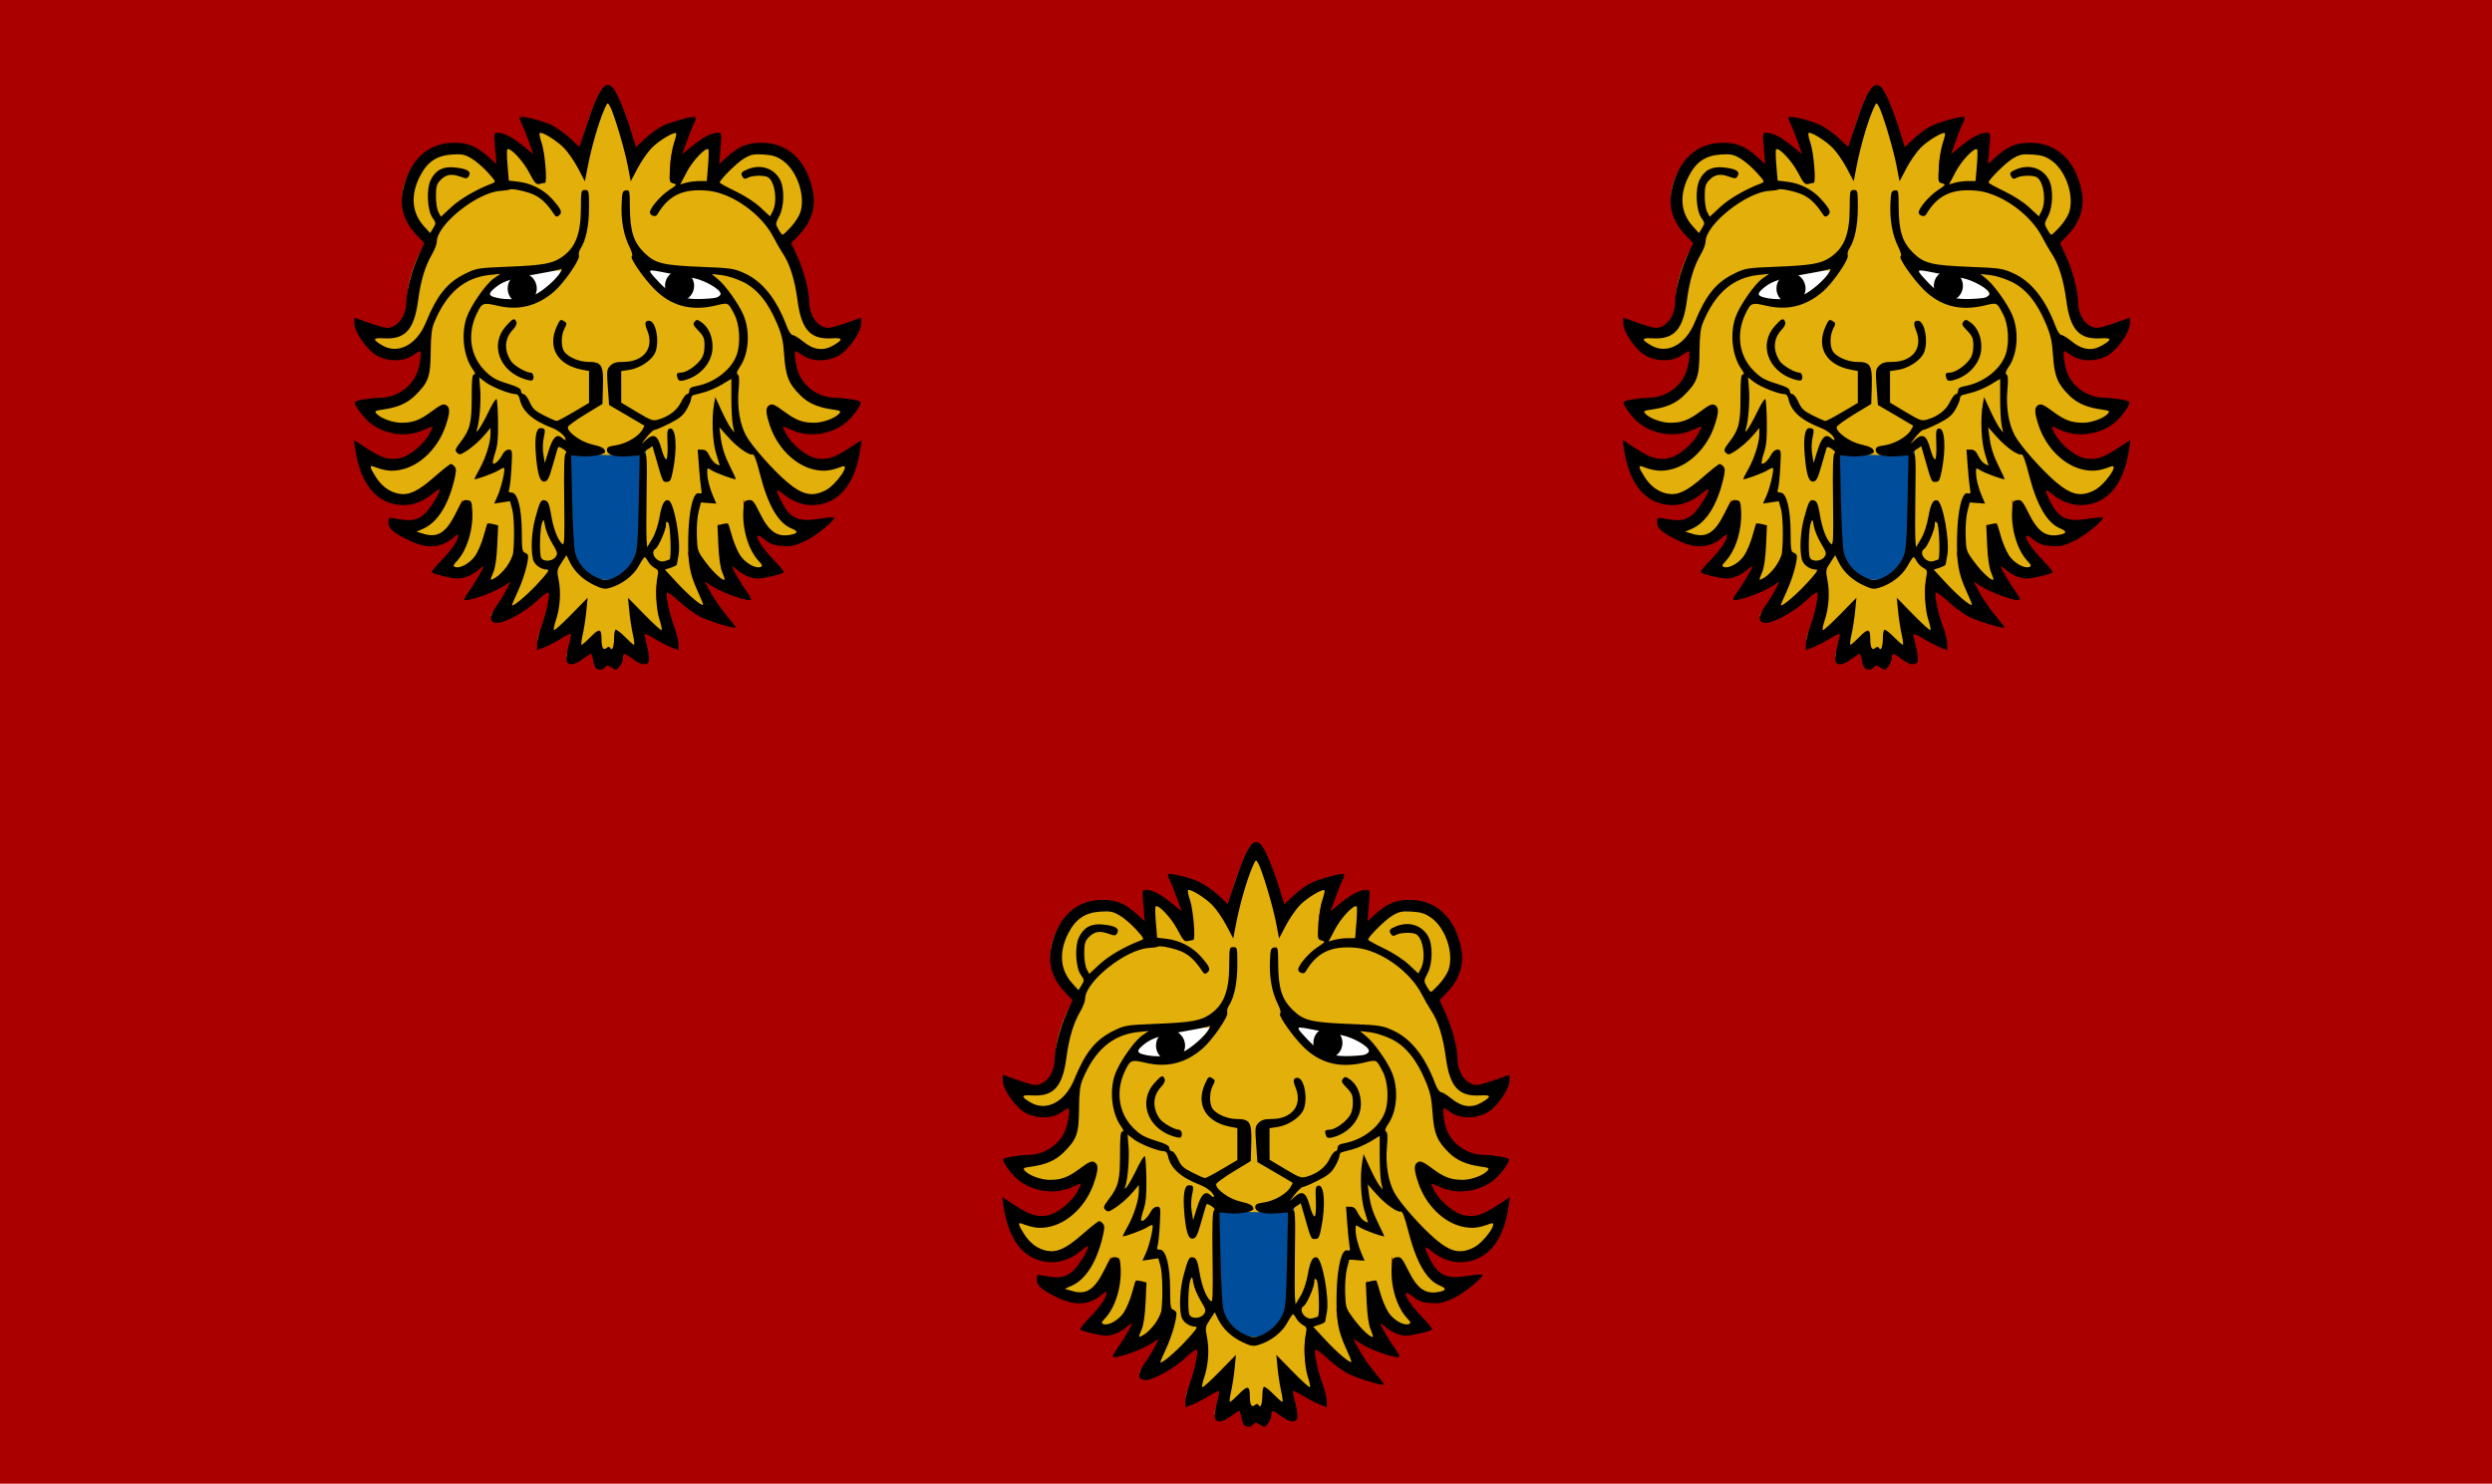 <?xml version="1.0" encoding="UTF-8" standalone="no"?>
<!-- Created with Inkscape (http://www.inkscape.org/) -->

<svg
   xmlns:dc="http://purl.org/dc/elements/1.1/"
   xmlns:cc="http://creativecommons.org/ns#"
   xmlns:rdf="http://www.w3.org/1999/02/22-rdf-syntax-ns#"
   xmlns:svg="http://www.w3.org/2000/svg"
   xmlns="http://www.w3.org/2000/svg"
   xmlns:sodipodi="http://sodipodi.sourceforge.net/DTD/sodipodi-0.dtd"
   xmlns:inkscape="http://www.inkscape.org/namespaces/inkscape"
   width="1391.586"
   height="828.646"
   id="svg4239"
   version="1.1"
   inkscape:version="0.48.4 r9939"
   sodipodi:docname="Nieuw document 17">
  <defs
     id="defs4241" />
  <sodipodi:namedview
     id="base"
     pagecolor="#ffffff"
     bordercolor="#666666"
     borderopacity="1.0"
     inkscape:pageopacity="0.0"
     inkscape:pageshadow="2"
     inkscape:zoom="0.35"
     inkscape:cx="816.50739"
     inkscape:cy="288.60865"
     inkscape:document-units="px"
     inkscape:current-layer="layer1"
     showgrid="false"
     fit-margin-top="0"
     fit-margin-left="0"
     fit-margin-right="0"
     fit-margin-bottom="0"
     inkscape:window-width="1600"
     inkscape:window-height="837"
     inkscape:window-x="-8"
     inkscape:window-y="-8"
     inkscape:window-maximized="1" />
  <g
     inkscape:label="Laag 1"
     inkscape:groupmode="layer"
     id="layer1"
     transform="translate(441.507,7.675)">
    <rect
       style="fill:#aa0000;fill-opacity:1;stroke:none"
       id="rect4131"
       width="1391.586"
       height="828.646"
       x="-441.507"
       y="-7.675" />
    <path
       style="fill:#e3af0a;fill-opacity:1;stroke:none"
       d="m 598.887,361.15 c -0.295,-1.034 -0.837,-4.252 -1.205,-7.151 l -0.669,-5.271 -3.851,3.968 c -3.802,3.918 -9.968,7.855 -9.943,6.349 0.01,-0.427 0.845,-3.476 1.863,-6.776 1.017,-3.3 2.152,-8.687 2.522,-11.97 l 0.672,-5.971 -3.604,4.21 c -3.292,3.846 -14.634,11.231 -17.249,11.231 -0.603,0 0.171,-2.793 1.732,-6.25 3.74,-8.279 5.43,-16.87 4.64,-23.591 -0.351,-2.986 -0.891,-5.838 -1.199,-6.338 -0.309,-0.499 -2.288,1.505 -4.4,4.453 -4.862,6.789 -11.12,11.926 -19.169,15.734 -8.538,4.039 -9.611,3.792 -5.472,-1.258 5.809,-7.09 10.599,-18.096 12.066,-27.73 l 0.682,-4.48 -3.906,5.98 c -2.148,3.289 -4.983,6.951 -6.299,8.138 -2.92,2.633 -9.344,5.972 -13.375,6.952 l -2.983,0.725 1.767,-2.417 c 0.972,-1.329 2.96,-4.889 4.418,-7.912 2.291,-4.748 2.69,-6.99 2.936,-16.5 l 0.285,-11.005 -1.459,6.345 c -3.607,15.682 -12.131,23.193 -22.9,20.178 l -4.337,-1.214 4.458,-4.458 c 6.707,-6.707 9.616,-13.907 10.04,-24.851 l 0.349,-9 -3.026,6.925 c -7.429,17.001 -16.734,19.636 -33.807,9.575 -4.104,-2.419 -5.902,-4.845 -2.67,-3.605 12.81,4.916 23.721,-4.062 28.435,-23.395 0.603,-2.475 1.353,-5.4 1.665,-6.5 0.313,-1.1 -2.128,0.927 -5.423,4.505 -9.173,9.958 -17.861,13.488 -26.943,10.945 -8.22,-2.301 -15.241,-11.339 -16.908,-21.763 l -0.676,-4.228 5.007,3.37 c 2.754,1.853 6.716,3.647 8.805,3.986 12.359,2.006 25.709,-8.154 30.445,-23.17 2.799,-8.873 2.573,-9.375 -2.185,-4.85 -11.51,10.949 -28.684,10.681 -38.338,-0.598 -1.91,-2.231 -3.473,-4.367 -3.473,-4.745 0,-0.379 3.038,-0.641 6.75,-0.582 9.826,0.154 15.745,-1.871 21.347,-7.304 3.477,-3.372 5.125,-5.985 6.305,-9.997 1.633,-5.55 2.048,-12.787 0.965,-16.827 -0.594,-2.216 -0.68,-2.191 -4.539,1.295 -2.163,1.954 -5.064,3.983 -6.446,4.509 -6.114,2.325 -14.325,0.273 -18.986,-4.744 -2.278,-2.452 -6.396,-9.345 -6.396,-10.706 0,-0.267 2.519,0.669 5.597,2.078 13.295,6.087 23.403,-0.597 23.403,-15.474 0,-9.403 4.563,-23.432 10.203,-31.371 1.007,-1.417 0.415,-2.366 -3.896,-6.242 -8.475,-7.62 -11.024,-17.557 -7.322,-28.544 4.087,-12.13 11.833,-18.937 22.528,-19.795 4.782,-0.384 7.159,-0.043 10.739,1.541 5.287,2.339 12.766,8.889 15.854,13.886 1.166,1.887 2.334,3.217 2.596,2.956 0.261,-0.261 -0.055,-5.495 -0.704,-11.63 -0.648,-6.135 -0.955,-11.378 -0.682,-11.651 0.77,-0.77 6.732,2.535 11.413,6.327 2.835,2.296 5.386,5.802 7.733,10.625 l 3.503,7.199 0.017,-6.661 c 0.016,-6.454 -1.795,-13.861 -5.436,-22.232 l -1.693,-3.893 3.74,0.607 c 9.216,1.495 20.317,9.663 24.633,18.123 l 2.065,4.047 1.871,-9.263 c 2.203,-10.903 10.366,-32.229 12.337,-32.229 1.971,0 10.134,21.326 12.337,32.229 l 1.871,9.263 2.065,-4.047 c 4.321,-8.469 15.029,-16.33 24.542,-18.015 l 3.815,-0.676 -1.685,3.873 c -3.633,8.349 -5.444,15.763 -5.428,22.213 l 0.017,6.661 3.503,-7.199 c 2.347,-4.824 4.899,-8.329 7.733,-10.625 4.681,-3.791 10.643,-7.096 11.413,-6.327 0.273,0.273 -0.034,5.516 -0.682,11.651 -0.648,6.135 -0.965,11.368 -0.704,11.63 0.262,0.261 1.43,-1.069 2.596,-2.956 3.088,-4.997 10.567,-11.547 15.854,-13.886 3.58,-1.584 5.958,-1.925 10.739,-1.541 10.695,0.859 18.441,7.665 22.528,19.795 3.702,10.987 1.153,20.925 -7.322,28.544 -4.311,3.876 -4.903,4.825 -3.896,6.242 5.64,7.939 10.203,21.968 10.203,31.371 0,14.877 10.108,21.56 23.403,15.474 3.079,-1.409 5.597,-2.345 5.597,-2.078 0,1.361 -4.118,8.254 -6.396,10.706 -4.661,5.017 -12.872,7.069 -18.986,4.744 -1.382,-0.525 -4.283,-2.554 -6.446,-4.509 -3.858,-3.486 -3.945,-3.51 -4.539,-1.295 -1.083,4.04 -0.667,11.277 0.965,16.827 1.18,4.012 2.828,6.625 6.305,9.997 5.602,5.433 11.521,7.458 21.347,7.304 3.712,-0.058 6.75,0.204 6.75,0.582 0,0.379 -1.563,2.514 -3.473,4.745 -9.654,11.279 -26.828,11.547 -38.338,0.598 -4.757,-4.525 -4.983,-4.023 -2.185,4.85 4.736,15.016 18.086,25.175 30.445,23.17 2.089,-0.339 6.051,-2.133 8.805,-3.986 l 5.007,-3.37 -0.676,4.228 c -1.667,10.424 -8.688,19.462 -16.908,21.763 -9.057,2.536 -17.795,-0.997 -26.815,-10.84 -3.225,-3.52 -5.856,-6.222 -5.847,-6.005 0.01,0.217 0.844,3.545 1.855,7.395 4.949,18.847 13.89,27.58 25.279,24.689 2.356,-0.598 4.443,-0.929 4.636,-0.735 0.633,0.633 -8.184,6.162 -12.558,7.874 -11.244,4.401 -19.21,0.022 -25.295,-13.904 l -3.026,-6.925 0.349,9 c 0.424,10.944 3.333,18.144 10.04,24.851 l 4.458,4.458 -4.337,1.214 c -10.769,3.015 -19.293,-4.496 -22.9,-20.178 l -1.459,-6.345 0.285,11.005 c 0.246,9.51 0.645,11.752 2.936,16.5 1.458,3.022 3.446,6.582 4.418,7.912 l 1.767,2.417 -2.983,-0.725 c -4.031,-0.979 -10.455,-4.318 -13.375,-6.952 -1.316,-1.187 -4.15,-4.848 -6.299,-8.138 l -3.906,-5.98 0.682,4.48 c 1.48,9.714 6.258,20.643 12.195,27.888 l 3.612,4.408 -2.946,-0.735 c -8.742,-2.182 -19.365,-9.827 -25.436,-18.305 -2.111,-2.948 -4.091,-4.952 -4.4,-4.453 -0.308,0.499 -0.848,3.351 -1.199,6.338 -0.79,6.721 0.9,15.312 4.64,23.591 1.562,3.457 2.336,6.25 1.732,6.25 -2.615,0 -13.957,-7.385 -17.249,-11.231 l -3.604,-4.21 0.672,5.971 c 0.37,3.284 1.504,8.671 2.522,11.97 1.017,3.3 1.855,6.349 1.863,6.776 0.025,1.509 -6.144,-2.435 -9.962,-6.37 l -3.871,-3.989 -0.699,5.791 c -0.97,8.034 -1.701,9.091 -3.934,5.683 l -1.812,-2.765 -2.246,2.817 c -2.023,2.538 -2.299,2.63 -2.782,0.937 z"
       id="path3939-3"
       inkscape:connector-curvature="0" />
    <path
       style="fill:#004e9b;fill-opacity:1;stroke:none"
       d="m 584.487,244.527 1.414,55.297 c 7.173,20.956 32.106,22.793 41.719,0 l 0,-58.266 c -17.943,8.475 -29.517,3.578 -43.133,2.969 z"
       id="path4071-2"
       inkscape:connector-curvature="0"
       sodipodi:nodetypes="ccccc" />
    <path
       style="fill:#ffffff;stroke:none"
       d="m 583.073,143.447 c -18.25,0.81 -41.163,-6.257 -46.669,16.087 28.57,11.283 37.946,-1.985 46.669,-16.087 z"
       id="path4073-2"
       inkscape:connector-curvature="0"
       sodipodi:nodetypes="ccc" />
    <path
       style="fill:#ffffff;stroke:none"
       d="m 625.225,140.56 c 18.088,2.363 41.573,-2.106 44.91,18.934 -29.52,7.846 -37.58,-5.189 -44.91,-18.934 z"
       id="path4073-4-1"
       inkscape:connector-curvature="0"
       sodipodi:nodetypes="ccc" />
    <path
       sodipodi:type="arc"
       style="fill:#000000;fill-opacity:1;stroke:none"
       id="path4093-6"
       sodipodi:cx="1632.125"
       sodipodi:cy="674.86218"
       sodipodi:rx="8.125"
       sodipodi:ry="8.5"
       d="m 1640.25,674.862 c 0,4.694 -3.638,8.5 -8.125,8.5 -4.487,0 -8.125,-3.806 -8.125,-8.5 0,-4.694 3.638,-8.5 8.125,-8.5 4.487,0 8.125,3.806 8.125,8.5 z"
       transform="translate(-1073.501,-521.42)" />
    <path
       transform="translate(-985.626,-522.92)"
       sodipodi:type="arc"
       style="fill:#000000;fill-opacity:1;stroke:none"
       id="path4093-2-8"
       sodipodi:cx="1632.125"
       sodipodi:cy="674.86218"
       sodipodi:rx="8.125"
       sodipodi:ry="8.5"
       d="m 1640.25,674.862 c 0,4.694 -3.638,8.5 -8.125,8.5 -4.487,0 -8.125,-3.806 -8.125,-8.5 0,-4.694 3.638,-8.5 8.125,-8.5 4.487,0 8.125,3.806 8.125,8.5 z" />
    <path
       style="fill:#000000"
       d="m 600.173,365.789 c -0.688,-0.278 -1.533,-2.267 -1.878,-4.421 -0.344,-2.154 -0.939,-3.916 -1.32,-3.916 -0.382,0 -2.462,1.337 -4.622,2.972 -4.572,3.459 -8.022,3.884 -8.906,1.097 -0.337,-1.062 0.083,-4.614 0.933,-7.894 0.85,-3.28 1.545,-6.456 1.545,-7.057 0,-0.601 -2.362,0.399 -5.25,2.222 -2.888,1.823 -7.162,4.064 -9.5,4.979 l -4.25,1.665 0,-3.373 c 0,-1.855 1.084,-6.253 2.409,-9.772 2.693,-7.156 4.875,-17.571 3.982,-19.015 -0.321,-0.519 -3.157,1.51 -6.302,4.51 -6.506,6.206 -18.887,12.941 -22.929,12.474 -3.956,-0.458 -3.899,-3.766 0.161,-9.474 1.891,-2.659 4.44,-6.82 5.663,-9.248 l 2.224,-4.414 -3.354,2.223 c -6.258,4.147 -20.974,9.319 -22.415,7.878 -0.249,-0.249 0.805,-2.212 2.344,-4.363 3.37,-4.711 8.217,-12.977 8.217,-14.012 0,-0.41 -1.012,0.179 -2.25,1.311 -3.443,3.148 -8.297,5.293 -11.95,5.279 -3.413,-0.012 -13.556,-2.411 -14.597,-3.452 -0.325,-0.325 2.15,-3.391 5.499,-6.813 5.778,-5.905 9.299,-11.148 9.299,-13.847 0,-0.718 -0.929,-0.374 -2.25,0.833 -6.69,6.117 -14.841,6.902 -24.453,2.355 -9.344,-4.42 -12.297,-6.913 -12.297,-10.38 0,-2.921 0.027,-2.934 4.25,-2.118 7.997,1.546 11.411,1.058 15.446,-2.208 3.284,-2.658 9.768,-13.198 8.755,-14.232 -0.202,-0.206 -1.848,0.876 -3.659,2.405 -4.795,4.048 -10.649,6.423 -15.893,6.448 -14.845,0.071 -24.514,-10.995 -27.472,-31.438 l -0.718,-4.96 2.895,1.916 c 12.085,7.996 14.802,9.077 21.395,8.511 5.795,-0.498 14.57,-7.407 18.105,-14.257 1.065,-2.062 1.759,-3.75 1.542,-3.75 -0.216,0 -2.588,0.983 -5.27,2.184 -9.957,4.458 -23.322,2.108 -31.193,-5.485 -3.826,-3.691 -7.678,-9.538 -6.838,-10.378 0.944,-0.944 8.816,-2.23 13.936,-2.277 9.705,-0.088 18.607,-6.564 21.248,-15.458 1.41,-4.747 1.969,-10.586 1.014,-10.586 -0.251,0 -2.113,1.125 -4.139,2.5 -4.982,3.381 -13.237,3.467 -19.498,0.202 -5.551,-2.895 -12.907,-13.238 -12.907,-18.149 l 0,-3.266 8.072,2.857 c 4.44,1.571 8.962,2.857 10.05,2.857 5.918,0 10.878,-6.644 10.878,-14.573 0,-5.908 3.035,-17.51 6.635,-25.366 l 3.409,-7.439 -3.918,-4.061 c -7.377,-7.646 -10.015,-15.945 -8.068,-25.375 3.463,-16.764 13.875,-26.5 28.441,-26.593 7.971,-0.051 12.771,1.947 19.683,8.192 l 4.093,3.698 -0.728,-8.741 c -0.706,-8.471 -0.662,-8.741 1.394,-8.741 3.518,0 8.328,2.469 14.325,7.353 l 5.684,4.63 -2.597,-7.242 c -1.428,-3.983 -3.25,-8.521 -4.049,-10.084 -0.799,-1.564 -1.238,-3.057 -0.977,-3.319 1.011,-1.011 12.435,1.808 17.672,4.36 3.025,1.474 7.784,4.836 10.575,7.47 l 5.074,4.79 4.206,-12.729 c 6.333,-19.166 9.948,-24.528 14.04,-20.824 2.368,2.143 6.822,12.557 10.637,24.871 l 2.719,8.776 5.124,-4.828 c 2.818,-2.655 7.168,-5.812 9.665,-7.014 5.074,-2.443 17.692,-5.811 18.551,-4.951 0.305,0.305 -0.098,1.835 -0.897,3.398 -0.799,1.564 -2.621,6.102 -4.049,10.084 l -2.597,7.242 5.684,-4.63 c 5.997,-4.885 10.806,-7.353 14.325,-7.353 2.056,0 2.099,0.271 1.394,8.741 l -0.728,8.741 4.093,-3.698 c 6.913,-6.245 11.712,-8.243 19.683,-8.192 14.565,0.092 24.978,9.828 28.441,26.593 1.948,9.43 -0.69,17.729 -8.068,25.375 l -3.918,4.061 3.409,7.439 c 3.601,7.856 6.635,19.458 6.635,25.366 0,7.929 4.96,14.573 10.878,14.573 1.087,0 5.61,-1.286 10.05,-2.857 l 8.072,-2.857 0,3.266 c 0,4.911 -7.356,15.254 -12.907,18.149 -6.261,3.265 -14.515,3.179 -19.498,-0.202 -2.026,-1.375 -3.889,-2.5 -4.139,-2.5 -0.955,0 -0.396,5.839 1.014,10.586 2.641,8.893 11.543,15.369 21.248,15.458 5.12,0.047 12.992,1.333 13.936,2.277 0.841,0.841 -3.012,6.688 -6.838,10.378 -7.872,7.593 -21.236,9.943 -31.193,5.485 -2.682,-1.201 -5.054,-2.184 -5.27,-2.184 -0.216,0 0.478,1.688 1.542,3.75 3.535,6.849 12.31,13.759 18.105,14.257 6.593,0.566 9.31,-0.515 21.395,-8.511 l 2.895,-1.916 -0.718,4.96 c -2.958,20.444 -12.627,31.509 -27.472,31.438 -5.229,-0.025 -11.096,-2.398 -15.851,-6.412 -3.776,-3.188 -4.09,-2.162 -1.14,3.724 5.092,10.161 9.548,12.287 21.64,10.325 4.537,-0.736 8.25,-1.046 8.25,-0.689 0,1.99 -10.443,10.408 -16.298,13.138 -5.834,2.72 -7.639,3.109 -12.724,2.741 -4.818,-0.348 -6.679,-1.033 -9.952,-3.664 -7.563,-6.078 -3.696,2.416 5.273,11.582 3.349,3.422 5.823,6.488 5.499,6.813 -1.041,1.041 -11.184,3.44 -14.597,3.452 -3.654,0.013 -8.507,-2.131 -11.95,-5.279 -1.238,-1.132 -2.25,-1.722 -2.25,-1.311 0,1.035 4.847,9.301 8.217,14.012 1.538,2.15 2.593,4.114 2.344,4.363 -1.449,1.449 -16.157,-3.732 -22.479,-7.918 l -3.417,-2.263 3.233,6.066 c 1.778,3.336 5.678,9.012 8.668,12.613 2.989,3.601 5.434,6.769 5.434,7.039 0,1.016 -14.37,-3.255 -19.664,-5.846 -3.032,-1.483 -8.361,-5.361 -11.842,-8.618 -3.481,-3.256 -6.586,-5.506 -6.899,-4.999 -0.88,1.424 1.321,11.884 3.997,18.992 1.325,3.52 2.409,7.917 2.409,9.772 l 0,3.373 -4.25,-1.665 c -2.337,-0.916 -6.612,-3.156 -9.5,-4.979 -2.888,-1.823 -5.25,-2.823 -5.25,-2.222 0,0.601 0.695,3.777 1.545,7.057 0.85,3.28 1.27,6.832 0.933,7.894 -0.884,2.787 -4.335,2.362 -8.906,-1.097 -4.752,-3.596 -5.572,-3.681 -5.572,-0.583 0,1.314 -0.842,3.429 -1.871,4.7 -1.792,2.213 -1.978,2.24 -4.408,0.648 -2.217,-1.453 -2.691,-1.478 -3.752,-0.2 -1.237,1.49 -2.485,1.702 -4.721,0.8 z m 7.689,-11.439 c 1.099,1.778 2.063,-0.989 2.063,-5.921 0,-2.123 0.376,-4.091 0.834,-4.375 0.459,-0.284 2.803,1.49 5.208,3.941 2.406,2.451 4.69,4.457 5.077,4.457 0.387,0 0.113,-2.587 -0.609,-5.75 -0.722,-3.163 -1.634,-9.076 -2.027,-13.14 l -0.714,-7.39 9.106,9.316 c 5.008,5.124 9.361,9.062 9.672,8.751 0.311,-0.311 -0.235,-2.978 -1.215,-5.926 -1.875,-5.645 -2.412,-17.642 -1.069,-23.935 0.671,-3.147 0.475,-3.728 -1.64,-4.86 -1.321,-0.707 -2.978,-2.361 -3.681,-3.676 -0.704,-1.315 -1.54,-2.384 -1.86,-2.376 -0.32,0.01 -1.827,2.273 -3.35,5.034 -2.938,5.326 -9.194,10.111 -15.815,12.095 -3.108,0.931 -4.303,0.733 -9.018,-1.497 -6.205,-2.935 -11.031,-7.503 -13.679,-12.948 l -1.827,-3.755 -2.722,4.157 c -2.621,4.003 -2.679,4.376 -1.558,10.07 1.325,6.737 0.68,15.426 -1.657,22.31 -0.88,2.591 -1.338,4.972 -1.018,5.292 0.32,0.32 4.679,-3.611 9.687,-8.735 l 9.106,-9.316 -0.715,7.39 c -0.393,4.065 -1.305,9.978 -2.027,13.14 -0.722,3.163 -0.996,5.75 -0.609,5.75 0.387,0 2.686,-2.02 5.109,-4.489 4.754,-4.844 5.967,-4.61 5.995,1.157 0.024,4.889 0.94,6.639 2.708,5.172 1.147,-0.952 1.627,-0.939 2.244,0.058 z m -41.002,-35.648 c 5.676,-6.037 7.249,-8.25 5.862,-8.25 -3.743,0 -7.507,-2.805 -8.163,-6.082 -1.202,-6.01 -0.628,-15.304 1.413,-22.866 2.515,-9.323 3.166,-10.437 5.635,-9.653 1.521,0.483 2.207,2.258 3.232,8.357 1.29,7.675 3.714,13.859 6.264,15.977 1.093,0.908 1.264,-3.343 0.983,-24.452 -0.246,-18.495 -0.022,-25.748 0.81,-26.262 0.755,-0.467 0.265,-1.29 -1.428,-2.399 -1.987,-1.302 -2.679,-1.395 -3.018,-0.404 -0.242,0.707 -1.517,5.11 -2.833,9.785 -1.942,6.898 -2.785,8.559 -4.477,8.811 -2.591,0.387 -3.973,-3.846 -4.871,-14.922 -0.783,-9.654 0.109,-14.889 2.537,-14.889 2.695,0 2.922,0.66 1.842,5.378 -0.569,2.488 -0.655,6.416 -0.2,9.227 l 0.791,4.895 2.111,-6.83 c 2.399,-7.762 4.632,-9.837 7.65,-7.106 1.06,0.96 1.913,1.338 1.895,0.84 -0.073,-2 -3.712,-5.058 -7.967,-6.695 -10.594,-4.077 -16.353,-9.271 -17.697,-15.96 -0.345,-1.719 -1.197,-2.75 -2.271,-2.75 -3.24,0 -13.341,-3.999 -16.837,-6.665 l -3.495,-2.666 0.543,6.77 c 0.517,6.438 -0.395,17.822 -1.769,22.083 -1.382,4.287 2.72,-1.934 6.517,-9.882 2.065,-4.323 4.046,-7.388 4.402,-6.812 0.356,0.576 0.719,6.363 0.806,12.86 0.121,9.001 -0.265,13.077 -1.623,17.127 -0.98,2.923 -1.521,5.575 -1.203,5.893 0.857,0.857 3.555,-1.669 5.218,-4.884 0.895,-1.732 2.268,-2.823 3.55,-2.823 2.013,0 2.071,0.362 1.577,9.75 -0.283,5.362 -0.838,10.762 -1.233,12 -0.589,1.845 -0.343,2.25 1.37,2.25 3.291,0 5.572,9.046 5.612,22.261 0.028,9.353 0.262,10.834 1.783,11.317 0.963,0.306 1.75,1.179 1.75,1.94 0,3.837 -2.591,12.779 -5.613,19.373 -1.863,4.065 -3.387,7.578 -3.387,7.806 0,1.573 7.435,-4.535 13.935,-11.447 z m 89.679,3.659 c -4.449,-9.687 -5.5,-15.854 -5.179,-30.409 0.324,-14.74 2.796,-24.934 5.853,-24.135 1.677,0.439 1.847,0.099 1.337,-2.681 -0.321,-1.751 -0.884,-7.346 -1.251,-12.434 l -0.667,-9.25 2.462,0 c 1.821,0 2.889,0.896 4.103,3.441 0.903,1.893 2.561,3.933 3.685,4.535 1.124,0.602 2.038,0.966 2.031,0.809 -0.01,-0.157 -0.907,-3.138 -2,-6.624 -2.056,-6.56 -2.606,-19.526 -1.17,-27.613 l 0.702,-3.951 3.405,7.452 c 1.873,4.098 4.272,8.577 5.332,9.952 l 1.928,2.5 -0.842,-4 c -0.463,-2.2 -0.842,-8.963 -0.842,-15.028 l 0,-11.028 -5.204,3.135 c -2.862,1.724 -7.362,3.693 -10,4.375 -2.638,0.682 -5.359,1.407 -6.046,1.611 -0.688,0.204 -1.25,1.133 -1.25,2.064 0,0.931 -1.126,3.615 -2.502,5.963 -1.982,3.382 -3.985,5.011 -9.634,7.838 -3.923,1.962 -7.671,3.568 -8.33,3.568 -0.659,0 -2.699,1.913 -4.533,4.25 -3.193,4.069 -3.21,4.134 -0.398,1.533 4.541,-4.199 6.773,-2.995 8.881,4.792 0.98,3.619 2.164,6.142 2.723,5.797 0.568,-0.351 0.841,-4.063 0.641,-8.726 -0.301,-7.035 -0.119,-8.16 1.367,-8.447 3.379,-0.655 4.194,10.808 1.67,23.505 -1.091,5.487 -1.54,6.296 -3.497,6.296 -2.337,0 -2.098,0.558 -6.732,-15.719 l -1.201,-4.219 -2.977,1.962 c -1.661,1.095 -2.314,1.965 -1.477,1.968 1.298,0.01 1.455,2.999 1.166,22.257 -0.184,12.238 -0.184,24.05 0,26.25 l 0.334,4 2.783,-4.645 c 1.705,-2.845 3.303,-7.636 4.126,-12.364 1.245,-7.161 2.737,-9.886 5.016,-9.167 3.084,0.974 7.059,22.959 5.545,30.676 -0.485,2.475 -0.902,4.803 -0.926,5.172 -0.024,0.37 -1.533,1.164 -3.353,1.764 l -3.309,1.092 7.059,7.611 c 6.368,6.866 13.439,12.813 14.26,11.992 0.173,-0.173 -1.216,-3.649 -3.088,-7.723 z m -106.481,-13.743 c 1.751,-2.438 3.334,-5.836 3.519,-7.55 0.84,-7.816 0.548,-20.511 -0.563,-24.47 l -1.222,-4.354 -4.402,0.66 -4.402,0.66 1.979,-4.474 c 1.995,-4.51 4.325,-14.606 3.55,-15.381 -0.23,-0.23 -1.494,0.287 -2.808,1.148 -2.592,1.698 -13.783,5.778 -13.783,5.025 0,-0.254 1.313,-2.817 2.917,-5.696 3.412,-6.123 6.082,-14.68 6.082,-19.493 l 0,-3.395 -2.75,3.317 c -3.28,3.956 -7.501,7.663 -11.566,10.158 -2.59,1.59 -3.153,1.637 -4.415,0.375 -1.262,-1.262 -1.001,-2.031 2.05,-6.028 5.283,-6.922 6.181,-10.541 6.181,-24.919 0,-9.885 0.296,-12.75 1.318,-12.75 0.916,1e-4 0.68,-0.896 -0.771,-2.934 -5.081,-7.136 -6.563,-19.531 -3.436,-28.74 2.227,-6.561 10.645,-18.729 15.151,-21.901 l 3.739,-2.632 -5.991,0.641 c -14.162,1.514 -24.15,10.09 -30.952,26.576 -1.424,3.452 -1.877,7.266 -1.955,16.491 -0.117,13.749 -1.236,16.877 -8.674,24.228 -4.464,4.412 -9.904,6.775 -18.186,7.9 -4.112,0.558 -4.588,0.853 -3.5,2.168 2.121,2.563 9.016,5.159 13.765,5.183 6.667,0.033 10.437,-1.368 17.192,-6.388 4.893,-3.636 6.437,-4.32 7.938,-3.517 2.4,1.284 2.352,4.091 -0.198,11.643 -4.129,12.225 -13.998,22.034 -24.544,24.394 -5.404,1.209 -9.292,0.799 -15.645,-1.65 -2.482,-0.957 -2.183,0.464 1.229,5.846 3.206,5.056 7.671,8.338 12.611,9.272 5.758,1.089 10.737,-1.202 19.757,-9.087 4.713,-4.12 8.982,-7.491 9.488,-7.491 0.506,0 1.479,0.675 2.164,1.499 0.999,1.204 0.913,2.829 -0.436,8.25 -3.389,13.616 -9.392,22.929 -16.965,26.32 l -3.919,1.755 4.07,1.219 c 7.809,2.34 12.494,-0.708 17.897,-11.641 3.311,-6.699 3.982,-7.469 6.281,-7.202 2.37,0.276 2.599,0.734 2.894,5.799 0.616,10.554 -2.92,22.169 -8.589,28.22 -2.112,2.254 -2.284,2.822 -1.007,3.312 2.77,1.063 8.542,-2.222 11.345,-6.458 1.486,-2.245 3.53,-7.07 4.543,-10.722 1.013,-3.652 2.024,-6.822 2.247,-7.045 0.223,-0.223 1.644,-0.095 3.157,0.285 l 2.751,0.691 -0.502,11.108 c -0.315,6.978 -1.108,12.548 -2.133,14.98 -2.125,5.043 -2.129,5.035 1.343,2.984 1.636,-0.966 4.407,-3.752 6.158,-6.19 z m 60.657,5.926 c 4.855,-2.497 8.703,-6.635 10.78,-11.591 1.369,-3.267 1.772,-8.79 2.197,-30.146 l 0.521,-26.146 -6.394,0.491 c -7.38,0.567 -11.894,-0.775 -11.894,-3.538 0,-1.491 0.984,-2.024 4.669,-2.529 5.57,-0.763 12.383,-4.536 14.769,-8.178 0.947,-1.445 1.573,-2.743 1.392,-2.885 -0.181,-0.141 -4.668,-2.788 -9.97,-5.881 l -9.64,-5.624 -0.711,-9.931 c -0.663,-9.267 -0.57,-10.072 1.39,-12.032 1.58,-1.579 3.353,-2.101 7.15,-2.101 11.593,0 17.559,-7.821 13.457,-17.638 -1.584,-3.792 -1.284,-5.362 1.027,-5.362 4.138,0 6.215,13.231 2.947,18.765 -2.374,4.019 -8.594,7.875 -14.012,8.688 l -4.467,0.67 0,8.813 0,8.813 8.727,5.216 c 8.249,4.93 8.925,5.157 12.341,4.133 5.785,-1.733 10.28,-5.282 12.432,-9.813 1.1,-2.317 2.562,-4.229 3.25,-4.249 0.688,-0.02 1.25,-0.886 1.25,-1.925 0,-1.393 0.984,-2.07 3.75,-2.579 10.525,-1.938 20.039,-9.37 22.858,-17.858 2.139,-6.441 1.484,-16.672 -1.42,-22.174 -3.692,-6.996 -3.102,-6.726 -10.764,-4.925 -13.415,3.152 -24.512,0.18 -33.725,-9.033 -6.085,-6.086 -14.118,-17.665 -12.814,-18.471 0.644,-0.398 0.115,-2.48 -1.425,-5.602 -3.161,-6.41 -4.624,-14.554 -4.255,-23.685 0.265,-6.563 0.505,-7.314 2.428,-7.588 2.047,-0.292 2.135,0.082 2.185,9.272 0.073,13.491 2.073,19.786 8.156,25.675 6.139,5.943 10.24,6.928 32.525,7.809 15.779,0.624 17.452,0.876 23.291,3.515 10.099,4.564 17.926,14.402 23.698,29.783 0.996,2.655 2.42,4.75 3.228,4.75 0.795,0 3.436,1.63 5.867,3.623 5.774,4.731 11.243,5.435 16.837,2.168 5.655,-3.303 5.457,-4.346 -0.754,-3.958 -12.003,0.749 -17.054,-4.776 -19.206,-21.01 -1.549,-11.68 -4.282,-20.458 -8.196,-26.321 -1.469,-2.201 -3.773,-6.196 -5.121,-8.878 -6.592,-13.12 -23.325,-25.015 -36.943,-26.261 -13.755,-1.258 -21.827,2.595 -28.117,13.421 -0.885,1.524 -4.086,0.551 -4.086,-1.241 0,-2.423 5.829,-9.242 10.605,-12.405 4.523,-2.996 4.688,-3.249 2.489,-3.824 -2.296,-0.6 -2.341,-0.829 -1.832,-9.215 0.287,-4.73 1.278,-10.78 2.202,-13.444 0.924,-2.665 1.452,-5.073 1.173,-5.352 -1.037,-1.037 -9.638,4.124 -13.598,8.158 -2.253,2.296 -5.815,7.44 -7.915,11.432 l -3.819,7.258 -1.697,-8.825 c -1.821,-9.468 -7.778,-29.321 -9.953,-33.17 -1.305,-2.309 -1.357,-2.271 -3.395,2.5 -2.98,6.976 -6.872,20.465 -8.851,30.67 l -1.711,8.825 -3.819,-7.258 c -2.1,-3.992 -5.616,-9.089 -7.812,-11.327 -4.19,-4.27 -12.55,-9.415 -13.596,-8.368 -0.337,0.337 0.144,2.792 1.068,5.457 1.854,5.347 3.262,22.337 1.852,22.358 -0.489,0.008 -1.855,0.273 -3.037,0.59 -1.844,0.495 -2.678,-0.432 -5.886,-6.538 -3.44,-6.546 -10.685,-14.18 -12.107,-12.757 -0.302,0.302 -0.233,4.35 0.154,8.996 l 0.704,8.446 5.458,0.641 c 6.987,0.821 13.986,4.382 18.557,9.442 5.258,5.82 6.075,7.667 4.111,9.297 -1.391,1.155 -1.84,1.001 -3.229,-1.104 -3.381,-5.126 -6.502,-8.185 -10.352,-10.15 -3.856,-1.967 -13.264,-4.041 -14.18,-3.126 -0.247,0.247 -2.546,0.581 -5.108,0.742 -12.911,0.813 -35.473,18.837 -35.473,28.339 0,1.37 -1.157,4.465 -2.571,6.877 -3.959,6.755 -6.392,14.807 -7.891,26.112 -2.153,16.234 -7.203,21.759 -19.206,21.01 -6.211,-0.388 -6.41,0.655 -0.754,3.958 8.807,5.144 19.221,-0.337 24.304,-12.791 6.205,-15.205 11.897,-22.289 21.843,-27.185 6.459,-3.18 7.042,-3.276 24.197,-3.973 19.317,-0.786 24.515,-1.707 29.763,-5.273 7.685,-5.222 10.725,-12.926 10.778,-27.316 0.037,-9.949 0.104,-10.248 2.288,-10.25 2.181,-0.002 2.25,0.3 2.25,9.816 0,9.973 -1.709,18.282 -4.7,22.846 -0.836,1.276 -1.245,3.036 -0.909,3.912 0.793,2.066 -8.365,15.379 -13.815,20.083 -9.603,8.288 -19.715,10.795 -31.955,7.923 -7.907,-1.855 -8.44,-1.628 -11.521,4.929 -5.196,11.053 -3.339,23.344 4.747,31.431 3.853,3.853 6.158,5.173 12.441,7.123 5.81,1.804 7.712,2.83 7.712,4.164 0,0.974 0.654,1.77 1.453,1.77 0.799,0 2.338,2 3.419,4.445 1.648,3.726 2.946,4.939 8.018,7.5 3.329,1.68 6.501,3.055 7.05,3.055 0.549,0 4.837,-2.268 9.528,-5.039 l 8.531,-5.039 0,-8.916 0,-8.916 -3.75,-0.702 c -13.856,-2.595 -19.621,-12.364 -14.263,-24.169 1.754,-3.864 2.134,-4.161 3.903,-3.056 1.839,1.149 1.864,1.411 0.399,4.245 -1.848,3.574 -2.03,9.338 -0.392,12.4 1.71,3.195 8.295,6.192 13.605,6.192 7.57,0 8.631,1.743 8.286,13.604 l -0.288,9.885 -9.5,5.765 c -5.225,3.171 -9.632,6.366 -9.793,7.1 -0.59,2.685 7.285,8.391 13.442,9.741 5.344,1.171 7.295,2.256 7.336,4.079 0.035,1.557 -7.629,3.047 -13.117,2.549 l -5.841,-0.53 0.553,24.654 c 0.304,13.56 1.002,26.724 1.55,29.253 1.24,5.717 5.506,11.016 11.098,13.784 5.258,2.603 6.851,2.632 11.562,0.208 z m -51.235,-110.634 c -13.959,-4.799 -18.895,-19.542 -9.882,-29.518 3.95,-4.372 4.816,-4.715 5.751,-2.277 0.404,1.053 -0.297,2.639 -1.913,4.325 -4.703,4.909 -5.085,11.435 -1.031,17.622 1.625,2.479 8.345,6.39 10.98,6.39 1.557,0 2.187,3.482 0.787,4.347 -0.414,0.256 -2.525,-0.144 -4.692,-0.889 z m 86.049,-0.047 c -1.04,-2.709 -0.68,-3.411 1.748,-3.411 2.901,0 8.26,-3.55 11.056,-7.323 1.45,-1.957 2.092,-4.318 2.092,-7.694 0,-4.187 -0.478,-5.365 -3.406,-8.386 -2.855,-2.946 -3.201,-3.762 -2.138,-5.044 1.129,-1.361 1.573,-1.312 4.033,0.439 3.746,2.668 6.012,7.818 6.007,13.659 -0.01,8.581 -6.815,16.469 -16.142,18.701 -1.902,0.455 -2.816,0.191 -3.25,-0.941 z m 24.777,107.992 c -1.039,-2.467 -1.829,-7.992 -2.146,-15.012 l -0.502,-11.108 2.751,-0.691 c 1.513,-0.38 2.934,-0.508 3.157,-0.285 0.223,0.223 1.234,3.393 2.247,7.045 1.013,3.652 3.057,8.476 4.543,10.722 2.803,4.236 8.574,7.521 11.345,6.458 1.278,-0.49 1.105,-1.058 -1.007,-3.312 -5.67,-6.052 -9.205,-17.666 -8.589,-28.22 0.295,-5.066 0.524,-5.524 2.894,-5.799 2.298,-0.267 2.97,0.503 6.281,7.202 5.161,10.442 9.588,13.582 17.152,12.163 4.281,-0.803 4.441,-1.93 0.504,-3.56 -7.391,-3.062 -13.179,-13.13 -17.615,-30.642 -1.868,-7.376 -3.224,-10.982 -4.016,-10.679 -1.921,0.737 -8.7,-4.092 -13.833,-9.853 l -4.75,-5.331 0.655,5 c 0.861,6.571 2.209,10.775 5.685,17.721 1.574,3.147 2.863,5.935 2.863,6.196 0,0.749 -11.143,-3.281 -13.697,-4.954 -2.215,-1.451 -2.303,-1.402 -2.28,1.264 0.031,3.599 1.337,8.807 3.409,13.595 l 1.654,3.822 -4.281,-0.322 -4.281,-0.322 -1.301,5 c -0.73,2.804 -1.175,8.754 -1.013,13.548 0.285,8.457 0.339,8.616 5.027,14.923 4.133,5.56 9.567,10.557 10.484,9.64 0.167,-0.167 -0.436,-2.06 -1.341,-4.207 z m -29.382,-7.13 c 1.135,-1.011 0.467,-19.208 -0.75,-20.424 -1,-0.999 -1.252,-0.759 -1.26,1.201 -0.011,2.786 -4.22,12.356 -5.887,13.386 -3.316,2.049 0.725,7.879 4.787,6.907 1.435,-0.344 2.835,-0.825 3.11,-1.069 z m -63.668,-1.337 c 1.313,-1.874 1.141,-2.569 -1.866,-7.563 -1.821,-3.025 -3.631,-7.383 -4.021,-9.686 -0.674,-3.975 -0.759,-4.061 -1.684,-1.687 -1.168,2.997 -1.556,16.779 -0.542,19.25 1.029,2.506 6.28,2.304 8.113,-0.314 z m 150.706,-37.186 c 5.933,-2.992 14.479,-15.32 9.212,-13.289 -6.353,2.449 -10.241,2.86 -15.645,1.65 -10.546,-2.36 -20.415,-12.169 -24.544,-24.394 -2.55,-7.552 -2.598,-10.359 -0.198,-11.643 1.501,-0.803 3.045,-0.119 7.938,3.517 6.755,5.02 10.525,6.421 17.192,6.388 4.749,-0.023 11.645,-2.619 13.765,-5.183 1.088,-1.315 0.612,-1.609 -3.5,-2.168 -8.282,-1.125 -13.722,-3.488 -18.186,-7.9 -6.567,-6.491 -8.276,-10.684 -9.055,-22.228 -0.547,-8.104 -1.306,-11.497 -4.001,-17.897 -5.027,-11.94 -11.118,-19.392 -19.023,-23.276 -3.604,-1.771 -8.94,-3.465 -11.993,-3.808 l -5.5,-0.618 3.663,3.05 c 4.11,3.422 11.207,13.366 13.917,19.5 4.023,9.105 3.279,21.794 -1.71,29.145 -1.798,2.649 -2.174,3.906 -1.325,4.43 0.85,0.525 0.987,2.963 0.486,8.63 -0.855,9.655 0.686,19.094 4.163,25.504 3.143,5.795 15.092,19.315 22.919,25.933 8.603,7.274 13.936,8.433 21.426,4.656 z m -162.538,-109.109 c 4.916,-2.3 12.6,-9.091 14.676,-12.97 0.909,-1.698 0.798,-1.875 -0.787,-1.267 -1.014,0.389 -6.86,1.565 -12.99,2.613 -13.173,2.252 -18.16,3.841 -22.246,7.087 -4.376,3.477 -4.562,4.718 -0.865,5.787 6.414,1.854 16.83,1.268 22.212,-1.25 z m 101.5,1.464 c 1.375,-0.383 2.5,-1.35 2.5,-2.15 0,-2.441 -8.807,-7.543 -15.116,-8.756 -3.236,-0.622 -10.27,-1.978 -15.63,-3.012 -10.961,-2.115 -10.802,-2.388 -3.31,5.681 6.024,6.487 12.346,9.134 21.555,9.023 4.125,-0.049 8.625,-0.403 10,-0.785 z m 41.74,-39.439 c 2.197,-2.384 4.556,-6.034 5.242,-8.112 3.036,-9.198 -1.724,-23.317 -9.765,-28.969 -3.395,-2.386 -5.565,-3.076 -10.704,-3.403 -5.566,-0.354 -7.05,-0.057 -10.864,2.178 -4.016,2.353 -13.695,11.95 -13.616,13.498 0.018,0.353 3.956,2.519 8.75,4.814 5.191,2.485 10.86,6.168 14.016,9.106 l 5.299,4.933 1.451,-2.806 c 3.006,-5.813 1.103,-17.674 -3.094,-19.284 -2.57,-0.986 -8.398,-0.722 -10.648,0.482 -1.583,0.847 -2.261,0.789 -2.919,-0.25 -1.421,-2.243 -1.042,-2.891 2.58,-4.404 7.31,-3.054 14.738,-0.705 18.2,5.757 2.606,4.864 2.384,15.104 -0.444,20.483 -2.128,4.049 -2.144,4.29 -0.463,7.244 0.956,1.68 2.019,3.058 2.361,3.062 0.343,0.004 2.421,-1.944 4.618,-4.328 z m -200.126,-5.161 c -2.946,-4.203 -3.524,-15.785 -1.047,-21.004 2.601,-5.482 6.735,-7.736 13.098,-7.144 7.024,0.654 9.68,2.131 8.339,4.637 -0.954,1.783 -1.296,1.814 -5.118,0.465 -4.908,-1.732 -7.899,-1.138 -11.022,2.186 -1.92,2.044 -2.33,3.574 -2.345,8.759 -0.01,3.508 0.601,7.441 1.383,8.906 l 1.402,2.624 5.844,-5.411 c 5.056,-4.681 13.799,-9.76 22.701,-13.187 2.326,-0.896 2.304,-0.952 -2.366,-6.146 -2.592,-2.883 -6.701,-6.407 -9.131,-7.831 -3.814,-2.235 -5.298,-2.533 -10.864,-2.178 -8.531,0.543 -13.793,4.11 -17.895,12.129 -5.355,10.471 -4.583,20.374 2.172,27.851 l 3.524,3.901 1.712,-2.781 c 1.642,-2.667 1.626,-2.905 -0.388,-5.777 z m 149.011,-20.504 4.138,0 0.714,-8.571 c 0.393,-4.714 0.467,-8.818 0.164,-9.121 -1.405,-1.405 -8.661,6.2 -12.026,12.604 l -3.658,6.96 3.264,-0.936 c 1.795,-0.515 5.127,-0.936 7.403,-0.936 z"
       id="path4069-5"
       inkscape:connector-curvature="0" />
    <path
       style="fill:#e3af0a;fill-opacity:1;stroke:none"
       d="m -109.634,361.15 c -0.295,-1.034 -0.837,-4.252 -1.205,-7.151 l -0.669,-5.271 -3.851,3.968 c -3.802,3.918 -9.968,7.855 -9.943,6.349 0.01,-0.427 0.845,-3.476 1.863,-6.776 1.017,-3.3 2.152,-8.687 2.522,-11.97 l 0.672,-5.971 -3.604,4.21 c -3.292,3.846 -14.634,11.231 -17.249,11.231 -0.603,0 0.171,-2.793 1.732,-6.25 3.74,-8.279 5.43,-16.87 4.64,-23.591 -0.351,-2.986 -0.891,-5.838 -1.199,-6.338 -0.309,-0.499 -2.288,1.505 -4.4,4.453 -4.862,6.789 -11.12,11.926 -19.169,15.734 -8.538,4.039 -9.611,3.792 -5.472,-1.258 5.809,-7.09 10.599,-18.096 12.066,-27.73 l 0.682,-4.48 -3.906,5.98 c -2.148,3.289 -4.983,6.951 -6.299,8.138 -2.92,2.633 -9.344,5.972 -13.375,6.952 l -2.983,0.725 1.767,-2.417 c 0.972,-1.329 2.96,-4.889 4.418,-7.912 2.291,-4.748 2.69,-6.99 2.936,-16.5 l 0.285,-11.005 -1.459,6.345 c -3.607,15.682 -12.131,23.193 -22.9,20.178 l -4.337,-1.214 4.458,-4.458 c 6.707,-6.707 9.616,-13.907 10.04,-24.851 l 0.349,-9 -3.026,6.925 c -7.429,17.001 -16.734,19.636 -33.807,9.575 -4.104,-2.419 -5.902,-4.845 -2.67,-3.605 12.81,4.916 23.721,-4.062 28.435,-23.395 0.603,-2.475 1.353,-5.4 1.665,-6.5 0.313,-1.1 -2.128,0.927 -5.423,4.505 -9.173,9.958 -17.861,13.488 -26.943,10.945 -8.22,-2.301 -15.241,-11.339 -16.908,-21.763 l -0.676,-4.228 5.007,3.37 c 2.754,1.853 6.716,3.647 8.805,3.986 12.359,2.006 25.709,-8.154 30.445,-23.17 2.799,-8.873 2.573,-9.375 -2.185,-4.85 -11.51,10.949 -28.684,10.681 -38.338,-0.598 -1.91,-2.231 -3.473,-4.367 -3.473,-4.745 0,-0.379 3.038,-0.641 6.75,-0.582 9.826,0.154 15.745,-1.871 21.347,-7.304 3.477,-3.372 5.125,-5.985 6.305,-9.997 1.633,-5.55 2.048,-12.787 0.965,-16.827 -0.594,-2.216 -0.68,-2.191 -4.539,1.295 -2.163,1.954 -5.064,3.983 -6.446,4.509 -6.114,2.325 -14.325,0.273 -18.986,-4.744 -2.278,-2.452 -6.396,-9.345 -6.396,-10.706 0,-0.267 2.519,0.669 5.597,2.078 13.295,6.087 23.403,-0.597 23.403,-15.474 0,-9.403 4.563,-23.432 10.203,-31.371 1.007,-1.417 0.415,-2.366 -3.896,-6.242 -8.475,-7.62 -11.024,-17.557 -7.322,-28.544 4.087,-12.13 11.833,-18.937 22.528,-19.795 4.782,-0.384 7.159,-0.043 10.739,1.541 5.287,2.339 12.766,8.889 15.854,13.886 1.166,1.887 2.334,3.217 2.596,2.956 0.261,-0.261 -0.055,-5.495 -0.704,-11.63 -0.648,-6.135 -0.955,-11.378 -0.682,-11.651 0.77,-0.77 6.732,2.535 11.413,6.327 2.835,2.296 5.386,5.802 7.733,10.625 l 3.503,7.199 0.017,-6.661 c 0.016,-6.454 -1.795,-13.861 -5.436,-22.232 l -1.693,-3.893 3.74,0.607 c 9.216,1.495 20.317,9.663 24.633,18.123 l 2.065,4.047 1.871,-9.263 c 2.203,-10.903 10.366,-32.229 12.337,-32.229 1.971,0 10.135,21.326 12.337,32.229 l 1.871,9.263 2.065,-4.047 c 4.321,-8.469 15.029,-16.33 24.542,-18.015 l 3.815,-0.676 -1.685,3.873 c -3.633,8.349 -5.444,15.763 -5.428,22.213 l 0.017,6.661 3.503,-7.199 c 2.347,-4.824 4.899,-8.329 7.733,-10.625 4.681,-3.791 10.643,-7.096 11.413,-6.327 0.273,0.273 -0.034,5.516 -0.682,11.651 -0.648,6.135 -0.965,11.368 -0.704,11.63 0.262,0.261 1.43,-1.069 2.596,-2.956 3.088,-4.997 10.567,-11.547 15.854,-13.886 3.58,-1.584 5.958,-1.925 10.739,-1.541 10.695,0.859 18.441,7.665 22.528,19.795 3.702,10.987 1.153,20.925 -7.322,28.544 -4.311,3.876 -4.903,4.825 -3.896,6.242 5.64,7.939 10.203,21.968 10.203,31.371 0,14.877 10.108,21.56 23.403,15.474 3.079,-1.409 5.597,-2.345 5.597,-2.078 0,1.361 -4.118,8.254 -6.396,10.706 -4.661,5.017 -12.872,7.069 -18.986,4.744 -1.382,-0.525 -4.283,-2.554 -6.446,-4.509 -3.858,-3.486 -3.945,-3.51 -4.539,-1.295 -1.083,4.04 -0.667,11.277 0.965,16.827 1.18,4.012 2.828,6.625 6.305,9.997 5.602,5.433 11.521,7.458 21.347,7.304 3.712,-0.058 6.75,0.204 6.75,0.582 0,0.379 -1.563,2.514 -3.473,4.745 -9.654,11.279 -26.828,11.547 -38.338,0.598 -4.757,-4.525 -4.983,-4.023 -2.185,4.85 4.736,15.016 18.086,25.175 30.445,23.17 2.089,-0.339 6.051,-2.133 8.805,-3.986 l 5.007,-3.37 -0.676,4.228 c -1.667,10.424 -8.688,19.462 -16.908,21.763 -9.057,2.536 -17.795,-0.997 -26.815,-10.84 -3.225,-3.52 -5.856,-6.222 -5.847,-6.005 0.01,0.217 0.844,3.545 1.855,7.395 4.949,18.847 13.891,27.58 25.279,24.689 2.356,-0.598 4.443,-0.929 4.636,-0.735 0.633,0.633 -8.184,6.162 -12.558,7.874 -11.244,4.401 -19.21,0.022 -25.295,-13.904 l -3.026,-6.925 0.349,9 c 0.424,10.944 3.333,18.144 10.04,24.851 l 4.458,4.458 -4.337,1.214 c -10.769,3.015 -19.293,-4.496 -22.9,-20.178 l -1.459,-6.345 0.285,11.005 c 0.246,9.51 0.645,11.752 2.936,16.5 1.458,3.022 3.446,6.582 4.418,7.912 l 1.767,2.417 -2.983,-0.725 c -4.031,-0.979 -10.455,-4.318 -13.375,-6.952 -1.316,-1.187 -4.15,-4.848 -6.299,-8.138 l -3.906,-5.98 0.682,4.48 c 1.48,9.714 6.258,20.643 12.195,27.888 l 3.612,4.408 -2.946,-0.735 c -8.742,-2.182 -19.365,-9.827 -25.436,-18.305 -2.111,-2.948 -4.091,-4.952 -4.4,-4.453 -0.308,0.499 -0.848,3.351 -1.199,6.338 -0.79,6.721 0.9,15.312 4.64,23.591 1.562,3.457 2.336,6.25 1.732,6.25 -2.615,0 -13.957,-7.385 -17.249,-11.231 l -3.604,-4.21 0.672,5.971 c 0.37,3.284 1.504,8.671 2.522,11.97 1.017,3.3 1.855,6.349 1.863,6.776 0.025,1.509 -6.144,-2.435 -9.962,-6.37 l -3.871,-3.989 -0.699,5.791 c -0.97,8.034 -1.701,9.091 -3.934,5.683 l -1.812,-2.765 -2.246,2.817 c -2.023,2.538 -2.299,2.63 -2.782,0.937 z"
       id="path3939-7"
       inkscape:connector-curvature="0" />
    <path
       style="fill:#004e9b;fill-opacity:1;stroke:none"
       d="m -124.034,244.527 1.414,55.297 c 7.173,20.956 32.106,22.793 41.719,0 l 0,-58.266 c -17.943,8.475 -29.517,3.578 -43.134,2.969 z"
       id="path4071-6"
       inkscape:connector-curvature="0"
       sodipodi:nodetypes="ccccc" />
    <path
       style="fill:#ffffff;stroke:none"
       d="m -125.448,143.447 c -18.25,0.81 -41.163,-6.257 -46.669,16.087 28.57,11.283 37.946,-1.985 46.669,-16.087 z"
       id="path4073-1"
       inkscape:connector-curvature="0"
       sodipodi:nodetypes="ccc" />
    <path
       style="fill:#ffffff;stroke:none"
       d="m -83.296,140.56 c 18.088,2.363 41.573,-2.106 44.91,18.934 -29.52,7.846 -37.58,-5.189 -44.91,-18.934 z"
       id="path4073-4-8"
       inkscape:connector-curvature="0"
       sodipodi:nodetypes="ccc" />
    <path
       sodipodi:type="arc"
       style="fill:#000000;fill-opacity:1;stroke:none"
       id="path4093-9"
       sodipodi:cx="1632.125"
       sodipodi:cy="674.86218"
       sodipodi:rx="8.125"
       sodipodi:ry="8.5"
       d="m 1640.25,674.862 c 0,4.694 -3.638,8.5 -8.125,8.5 -4.487,0 -8.125,-3.806 -8.125,-8.5 0,-4.694 3.638,-8.5 8.125,-8.5 4.487,0 8.125,3.806 8.125,8.5 z"
       transform="translate(-1782.022,-521.42)" />
    <path
       transform="translate(-1694.147,-522.92)"
       sodipodi:type="arc"
       style="fill:#000000;fill-opacity:1;stroke:none"
       id="path4093-2-2"
       sodipodi:cx="1632.125"
       sodipodi:cy="674.86218"
       sodipodi:rx="8.125"
       sodipodi:ry="8.5"
       d="m 1640.25,674.862 c 0,4.694 -3.638,8.5 -8.125,8.5 -4.487,0 -8.125,-3.806 -8.125,-8.5 0,-4.694 3.638,-8.5 8.125,-8.5 4.487,0 8.125,3.806 8.125,8.5 z" />
    <path
       style="fill:#000000"
       d="m -108.348,365.789 c -0.688,-0.278 -1.533,-2.267 -1.878,-4.421 -0.344,-2.154 -0.939,-3.916 -1.32,-3.916 -0.382,0 -2.462,1.337 -4.622,2.972 -4.572,3.459 -8.022,3.884 -8.906,1.097 -0.337,-1.062 0.083,-4.614 0.933,-7.894 0.85,-3.28 1.545,-6.456 1.545,-7.057 0,-0.601 -2.362,0.399 -5.25,2.222 -2.888,1.823 -7.162,4.064 -9.5,4.979 l -4.25,1.665 0,-3.373 c 0,-1.855 1.084,-6.253 2.409,-9.772 2.693,-7.156 4.875,-17.571 3.982,-19.015 -0.321,-0.519 -3.157,1.51 -6.302,4.51 -6.506,6.206 -18.887,12.941 -22.929,12.474 -3.956,-0.458 -3.899,-3.766 0.161,-9.474 1.891,-2.659 4.44,-6.82 5.663,-9.248 l 2.224,-4.414 -3.354,2.223 c -6.258,4.147 -20.974,9.319 -22.415,7.878 -0.249,-0.249 0.805,-2.212 2.344,-4.363 3.37,-4.711 8.217,-12.977 8.217,-14.012 0,-0.41 -1.012,0.179 -2.25,1.311 -3.443,3.148 -8.297,5.293 -11.95,5.279 -3.413,-0.012 -13.556,-2.411 -14.597,-3.452 -0.325,-0.325 2.15,-3.391 5.499,-6.813 5.778,-5.905 9.299,-11.148 9.299,-13.847 0,-0.718 -0.929,-0.374 -2.25,0.833 -6.69,6.117 -14.841,6.902 -24.453,2.355 -9.344,-4.42 -12.297,-6.913 -12.297,-10.38 0,-2.921 0.027,-2.934 4.25,-2.118 7.997,1.546 11.411,1.058 15.446,-2.208 3.284,-2.658 9.768,-13.198 8.755,-14.232 -0.202,-0.206 -1.848,0.876 -3.659,2.405 -4.795,4.048 -10.649,6.423 -15.893,6.448 -14.845,0.071 -24.514,-10.995 -27.472,-31.438 l -0.718,-4.96 2.895,1.916 c 12.085,7.996 14.802,9.077 21.395,8.511 5.795,-0.498 14.57,-7.407 18.105,-14.257 1.065,-2.062 1.759,-3.75 1.542,-3.75 -0.216,0 -2.588,0.983 -5.27,2.184 -9.957,4.458 -23.322,2.108 -31.193,-5.485 -3.826,-3.691 -7.678,-9.538 -6.838,-10.378 0.944,-0.944 8.816,-2.23 13.936,-2.277 9.705,-0.088 18.607,-6.564 21.248,-15.458 1.41,-4.747 1.969,-10.586 1.014,-10.586 -0.251,0 -2.113,1.125 -4.139,2.5 -4.982,3.381 -13.237,3.467 -19.498,0.202 -5.551,-2.895 -12.907,-13.238 -12.907,-18.149 l 0,-3.266 8.072,2.857 c 4.44,1.571 8.962,2.857 10.05,2.857 5.918,0 10.878,-6.644 10.878,-14.573 0,-5.908 3.035,-17.51 6.635,-25.366 l 3.409,-7.439 -3.918,-4.061 c -7.377,-7.646 -10.015,-15.945 -8.068,-25.375 3.463,-16.764 13.875,-26.5 28.441,-26.593 7.971,-0.051 12.771,1.947 19.683,8.192 l 4.093,3.698 -0.728,-8.741 c -0.706,-8.471 -0.662,-8.741 1.394,-8.741 3.518,0 8.328,2.469 14.325,7.353 l 5.684,4.63 -2.597,-7.242 c -1.428,-3.983 -3.25,-8.521 -4.049,-10.084 -0.799,-1.564 -1.238,-3.057 -0.977,-3.319 1.011,-1.011 12.435,1.808 17.672,4.36 3.025,1.474 7.784,4.836 10.575,7.47 l 5.074,4.79 4.206,-12.729 c 6.333,-19.166 9.948,-24.528 14.04,-20.824 2.368,2.143 6.822,12.557 10.637,24.871 l 2.719,8.776 5.124,-4.828 c 2.818,-2.655 7.168,-5.812 9.665,-7.014 5.074,-2.443 17.692,-5.811 18.551,-4.951 0.305,0.305 -0.098,1.835 -0.897,3.398 -0.799,1.564 -2.621,6.102 -4.049,10.084 l -2.597,7.242 5.684,-4.63 c 5.997,-4.885 10.806,-7.353 14.325,-7.353 2.056,0 2.099,0.271 1.394,8.741 l -0.728,8.741 4.093,-3.698 c 6.913,-6.245 11.712,-8.243 19.683,-8.192 14.565,0.092 24.978,9.828 28.441,26.593 1.948,9.43 -0.69,17.729 -8.067,25.375 l -3.918,4.061 3.409,7.439 c 3.601,7.856 6.635,19.458 6.635,25.366 0,7.929 4.96,14.573 10.878,14.573 1.087,0 5.61,-1.286 10.05,-2.857 l 8.072,-2.857 0,3.266 c 0,4.911 -7.356,15.254 -12.907,18.149 -6.261,3.265 -14.515,3.179 -19.498,-0.202 -2.026,-1.375 -3.889,-2.5 -4.139,-2.5 -0.955,0 -0.396,5.839 1.014,10.586 2.641,8.893 11.543,15.369 21.248,15.458 5.12,0.047 12.992,1.333 13.936,2.277 0.841,0.841 -3.012,6.688 -6.838,10.378 -7.872,7.593 -21.236,9.943 -31.193,5.485 -2.682,-1.201 -5.054,-2.184 -5.27,-2.184 -0.216,0 0.478,1.688 1.542,3.75 3.535,6.849 12.31,13.759 18.105,14.257 6.593,0.566 9.31,-0.515 21.395,-8.511 l 2.895,-1.916 -0.718,4.96 c -2.958,20.444 -12.627,31.509 -27.472,31.438 -5.229,-0.025 -11.096,-2.398 -15.851,-6.412 -3.776,-3.188 -4.09,-2.162 -1.14,3.724 5.092,10.161 9.548,12.287 21.64,10.325 4.537,-0.736 8.25,-1.046 8.25,-0.689 0,1.99 -10.443,10.408 -16.298,13.138 -5.834,2.72 -7.639,3.109 -12.724,2.741 -4.818,-0.348 -6.679,-1.033 -9.952,-3.664 -7.563,-6.078 -3.696,2.416 5.273,11.582 3.349,3.422 5.823,6.488 5.499,6.813 -1.041,1.041 -11.184,3.44 -14.597,3.452 -3.654,0.013 -8.507,-2.131 -11.95,-5.279 -1.238,-1.132 -2.25,-1.722 -2.25,-1.311 0,1.035 4.847,9.301 8.217,14.012 1.538,2.15 2.593,4.114 2.344,4.363 -1.449,1.449 -16.157,-3.732 -22.479,-7.918 l -3.417,-2.263 3.233,6.066 c 1.778,3.336 5.678,9.012 8.668,12.613 2.989,3.601 5.434,6.769 5.434,7.039 0,1.016 -14.37,-3.255 -19.664,-5.846 -3.032,-1.483 -8.361,-5.361 -11.842,-8.618 -3.481,-3.256 -6.586,-5.506 -6.899,-4.999 -0.88,1.424 1.321,11.884 3.997,18.992 1.325,3.52 2.409,7.917 2.409,9.772 l 0,3.373 -4.25,-1.665 c -2.337,-0.916 -6.612,-3.156 -9.5,-4.979 -2.888,-1.823 -5.25,-2.823 -5.25,-2.222 0,0.601 0.695,3.777 1.545,7.057 0.85,3.28 1.27,6.832 0.933,7.894 -0.884,2.787 -4.335,2.362 -8.906,-1.097 -4.752,-3.596 -5.572,-3.681 -5.572,-0.583 0,1.314 -0.842,3.429 -1.871,4.7 -1.792,2.213 -1.978,2.24 -4.408,0.648 -2.217,-1.453 -2.691,-1.478 -3.752,-0.2 -1.237,1.49 -2.485,1.702 -4.721,0.8 z m 7.689,-11.439 c 1.099,1.778 2.063,-0.989 2.063,-5.921 0,-2.123 0.376,-4.091 0.834,-4.375 0.459,-0.284 2.803,1.49 5.208,3.941 2.406,2.451 4.69,4.457 5.077,4.457 0.387,0 0.113,-2.587 -0.609,-5.75 -0.722,-3.163 -1.634,-9.076 -2.027,-13.14 l -0.714,-7.39 9.106,9.316 c 5.008,5.124 9.361,9.062 9.672,8.751 0.311,-0.311 -0.235,-2.978 -1.215,-5.926 -1.875,-5.645 -2.412,-17.642 -1.069,-23.935 0.671,-3.147 0.475,-3.728 -1.64,-4.86 -1.321,-0.707 -2.978,-2.361 -3.681,-3.676 -0.704,-1.315 -1.54,-2.384 -1.86,-2.376 -0.32,0.01 -1.827,2.273 -3.35,5.034 -2.938,5.326 -9.194,10.111 -15.815,12.095 -3.108,0.931 -4.303,0.733 -9.018,-1.497 -6.205,-2.935 -11.031,-7.503 -13.679,-12.948 l -1.827,-3.755 -2.722,4.157 c -2.621,4.003 -2.679,4.376 -1.558,10.07 1.325,6.737 0.68,15.426 -1.657,22.31 -0.88,2.591 -1.338,4.972 -1.018,5.292 0.32,0.32 4.679,-3.611 9.687,-8.735 l 9.106,-9.316 -0.715,7.39 c -0.393,4.065 -1.305,9.978 -2.027,13.14 -0.722,3.163 -0.996,5.75 -0.609,5.75 0.387,0 2.686,-2.02 5.109,-4.489 4.754,-4.844 5.967,-4.61 5.995,1.157 0.024,4.889 0.94,6.639 2.708,5.172 1.147,-0.952 1.627,-0.939 2.244,0.058 z m -41.002,-35.648 c 5.676,-6.037 7.249,-8.25 5.862,-8.25 -3.743,0 -7.507,-2.805 -8.163,-6.082 -1.202,-6.01 -0.628,-15.304 1.413,-22.866 2.515,-9.323 3.166,-10.437 5.635,-9.653 1.521,0.483 2.207,2.258 3.232,8.357 1.29,7.675 3.714,13.859 6.264,15.977 1.093,0.908 1.264,-3.343 0.983,-24.452 -0.246,-18.495 -0.022,-25.748 0.81,-26.262 0.755,-0.467 0.265,-1.29 -1.428,-2.399 -1.987,-1.302 -2.679,-1.395 -3.018,-0.404 -0.242,0.707 -1.517,5.11 -2.833,9.785 -1.942,6.898 -2.785,8.559 -4.477,8.811 -2.591,0.387 -3.973,-3.846 -4.871,-14.922 -0.783,-9.654 0.109,-14.889 2.537,-14.889 2.695,0 2.922,0.66 1.842,5.378 -0.569,2.488 -0.655,6.416 -0.2,9.227 l 0.791,4.895 2.111,-6.83 c 2.399,-7.762 4.632,-9.837 7.65,-7.106 1.06,0.96 1.913,1.338 1.895,0.84 -0.073,-2 -3.712,-5.058 -7.967,-6.695 -10.594,-4.077 -16.353,-9.271 -17.697,-15.96 -0.345,-1.719 -1.197,-2.75 -2.271,-2.75 -3.24,0 -13.341,-3.999 -16.837,-6.665 l -3.495,-2.666 0.543,6.77 c 0.517,6.438 -0.395,17.822 -1.769,22.083 -1.382,4.287 2.72,-1.934 6.517,-9.882 2.065,-4.323 4.046,-7.388 4.402,-6.812 0.356,0.576 0.719,6.363 0.806,12.86 0.121,9.001 -0.265,13.077 -1.623,17.127 -0.98,2.923 -1.521,5.575 -1.203,5.893 0.857,0.857 3.555,-1.669 5.218,-4.884 0.895,-1.732 2.268,-2.823 3.55,-2.823 2.013,0 2.071,0.362 1.577,9.75 -0.283,5.362 -0.838,10.762 -1.233,12 -0.589,1.845 -0.343,2.25 1.37,2.25 3.291,0 5.572,9.046 5.612,22.261 0.028,9.353 0.262,10.834 1.783,11.317 0.963,0.306 1.75,1.179 1.75,1.94 0,3.837 -2.591,12.779 -5.613,19.373 -1.863,4.065 -3.387,7.578 -3.387,7.806 0,1.573 7.435,-4.535 13.935,-11.447 z m 89.679,3.659 c -4.449,-9.687 -5.5,-15.854 -5.179,-30.409 0.324,-14.74 2.796,-24.934 5.853,-24.135 1.677,0.439 1.847,0.099 1.337,-2.681 -0.321,-1.751 -0.884,-7.346 -1.251,-12.434 l -0.667,-9.25 2.462,0 c 1.821,0 2.889,0.896 4.103,3.441 0.903,1.893 2.561,3.933 3.685,4.535 1.124,0.602 2.038,0.966 2.031,0.809 -0.01,-0.157 -0.907,-3.138 -2,-6.624 -2.056,-6.56 -2.606,-19.526 -1.17,-27.613 l 0.702,-3.951 3.405,7.452 c 1.873,4.098 4.272,8.577 5.332,9.952 l 1.928,2.5 -0.842,-4 c -0.463,-2.2 -0.842,-8.963 -0.842,-15.028 l 0,-11.028 -5.204,3.135 c -2.862,1.724 -7.362,3.693 -10,4.375 -2.638,0.682 -5.359,1.407 -6.046,1.611 -0.688,0.204 -1.25,1.133 -1.25,2.064 0,0.931 -1.126,3.615 -2.502,5.963 -1.982,3.382 -3.985,5.011 -9.634,7.838 -3.923,1.962 -7.671,3.568 -8.33,3.568 -0.659,0 -2.699,1.913 -4.533,4.25 -3.193,4.069 -3.21,4.134 -0.398,1.533 4.541,-4.199 6.773,-2.995 8.881,4.792 0.98,3.619 2.164,6.142 2.723,5.797 0.568,-0.351 0.841,-4.063 0.641,-8.726 -0.301,-7.035 -0.119,-8.16 1.367,-8.447 3.379,-0.655 4.194,10.808 1.67,23.505 -1.091,5.487 -1.54,6.296 -3.497,6.296 -2.337,0 -2.098,0.558 -6.732,-15.719 l -1.201,-4.219 -2.977,1.962 c -1.661,1.095 -2.314,1.965 -1.477,1.968 1.298,0.01 1.455,2.999 1.166,22.257 -0.184,12.238 -0.184,24.05 0,26.25 l 0.334,4 2.783,-4.645 c 1.705,-2.845 3.303,-7.636 4.126,-12.364 1.245,-7.161 2.737,-9.886 5.016,-9.167 3.084,0.974 7.059,22.959 5.545,30.676 -0.485,2.475 -0.902,4.803 -0.926,5.172 -0.024,0.37 -1.533,1.164 -3.353,1.764 l -3.309,1.092 7.059,7.611 c 6.368,6.866 13.439,12.813 14.26,11.992 0.173,-0.173 -1.216,-3.649 -3.088,-7.723 z m -106.481,-13.743 c 1.751,-2.438 3.334,-5.836 3.519,-7.55 0.84,-7.816 0.548,-20.511 -0.563,-24.47 l -1.222,-4.354 -4.402,0.66 -4.402,0.66 1.979,-4.474 c 1.995,-4.51 4.325,-14.606 3.55,-15.381 -0.23,-0.23 -1.494,0.287 -2.808,1.148 -2.592,1.698 -13.783,5.778 -13.783,5.025 0,-0.254 1.313,-2.817 2.917,-5.696 3.412,-6.123 6.082,-14.68 6.082,-19.493 l 0,-3.395 -2.75,3.317 c -3.28,3.956 -7.501,7.663 -11.566,10.158 -2.59,1.59 -3.153,1.637 -4.415,0.375 -1.262,-1.262 -1.001,-2.031 2.05,-6.028 5.283,-6.922 6.181,-10.541 6.181,-24.919 0,-9.885 0.296,-12.75 1.318,-12.75 0.916,1e-4 0.68,-0.896 -0.771,-2.934 -5.081,-7.136 -6.563,-19.531 -3.436,-28.74 2.227,-6.561 10.645,-18.729 15.151,-21.901 l 3.739,-2.632 -5.991,0.641 c -14.162,1.514 -24.15,10.09 -30.952,26.576 -1.424,3.452 -1.877,7.266 -1.955,16.491 -0.117,13.749 -1.236,16.877 -8.674,24.228 -4.464,4.412 -9.904,6.775 -18.186,7.9 -4.112,0.558 -4.588,0.853 -3.5,2.168 2.121,2.563 9.016,5.159 13.765,5.183 6.667,0.033 10.437,-1.368 17.192,-6.388 4.893,-3.636 6.437,-4.32 7.938,-3.517 2.4,1.284 2.352,4.091 -0.198,11.643 -4.129,12.225 -13.998,22.034 -24.544,24.394 -5.404,1.209 -9.292,0.799 -15.645,-1.65 -2.482,-0.957 -2.183,0.464 1.229,5.846 3.206,5.056 7.671,8.338 12.611,9.272 5.758,1.089 10.737,-1.202 19.757,-9.087 4.713,-4.12 8.982,-7.491 9.488,-7.491 0.506,0 1.479,0.675 2.164,1.499 0.999,1.204 0.913,2.829 -0.436,8.25 -3.389,13.616 -9.392,22.929 -16.965,26.32 l -3.919,1.755 4.07,1.219 c 7.809,2.34 12.494,-0.708 17.897,-11.641 3.311,-6.699 3.982,-7.469 6.281,-7.202 2.37,0.276 2.599,0.734 2.894,5.799 0.616,10.554 -2.92,22.169 -8.589,28.22 -2.112,2.254 -2.284,2.822 -1.007,3.312 2.77,1.063 8.542,-2.222 11.345,-6.458 1.486,-2.245 3.53,-7.07 4.543,-10.722 1.013,-3.652 2.024,-6.822 2.247,-7.045 0.223,-0.223 1.644,-0.095 3.157,0.285 l 2.751,0.691 -0.502,11.108 c -0.315,6.978 -1.108,12.548 -2.133,14.98 -2.125,5.043 -2.129,5.035 1.343,2.984 1.636,-0.966 4.407,-3.752 6.158,-6.19 z m 60.657,5.926 c 4.855,-2.497 8.703,-6.635 10.78,-11.591 1.369,-3.267 1.772,-8.79 2.197,-30.146 l 0.521,-26.146 -6.394,0.491 c -7.38,0.567 -11.894,-0.775 -11.894,-3.538 0,-1.491 0.984,-2.024 4.669,-2.529 5.57,-0.763 12.383,-4.536 14.769,-8.178 0.947,-1.445 1.573,-2.743 1.392,-2.885 -0.181,-0.141 -4.668,-2.788 -9.97,-5.881 l -9.64,-5.624 -0.711,-9.931 c -0.663,-9.267 -0.57,-10.072 1.39,-12.032 1.58,-1.579 3.353,-2.101 7.15,-2.101 11.593,0 17.559,-7.821 13.457,-17.638 -1.584,-3.792 -1.284,-5.362 1.027,-5.362 4.138,0 6.215,13.231 2.947,18.765 -2.374,4.019 -8.594,7.875 -14.012,8.688 l -4.467,0.67 0,8.813 0,8.813 8.727,5.216 c 8.249,4.93 8.925,5.157 12.341,4.133 5.785,-1.733 10.28,-5.282 12.432,-9.813 1.1,-2.317 2.562,-4.229 3.25,-4.249 0.688,-0.02 1.25,-0.886 1.25,-1.925 0,-1.393 0.984,-2.07 3.75,-2.579 10.525,-1.938 20.039,-9.37 22.858,-17.858 2.139,-6.441 1.484,-16.672 -1.42,-22.174 -3.692,-6.996 -3.102,-6.726 -10.764,-4.925 -13.415,3.152 -24.512,0.18 -33.725,-9.033 -6.085,-6.086 -14.118,-17.665 -12.814,-18.471 0.644,-0.398 0.115,-2.48 -1.425,-5.602 -3.161,-6.41 -4.624,-14.554 -4.255,-23.685 0.265,-6.563 0.505,-7.314 2.428,-7.588 2.047,-0.292 2.135,0.082 2.185,9.272 0.073,13.491 2.073,19.786 8.156,25.675 6.139,5.943 10.24,6.928 32.525,7.809 15.779,0.624 17.452,0.876 23.291,3.515 10.099,4.564 17.926,14.402 23.698,29.783 0.996,2.655 2.42,4.75 3.228,4.75 0.795,0 3.436,1.63 5.867,3.623 5.774,4.731 11.243,5.435 16.837,2.168 5.655,-3.303 5.457,-4.346 -0.754,-3.958 -12.003,0.749 -17.054,-4.776 -19.206,-21.01 -1.549,-11.68 -4.282,-20.458 -8.196,-26.321 -1.469,-2.201 -3.773,-6.196 -5.121,-8.878 -6.592,-13.12 -23.325,-25.015 -36.943,-26.261 -13.755,-1.258 -21.827,2.595 -28.117,13.421 -0.885,1.524 -4.086,0.551 -4.086,-1.241 0,-2.423 5.829,-9.242 10.605,-12.405 4.523,-2.996 4.688,-3.249 2.489,-3.824 -2.296,-0.6 -2.341,-0.829 -1.832,-9.215 0.287,-4.73 1.278,-10.78 2.202,-13.444 0.924,-2.665 1.452,-5.073 1.173,-5.352 -1.037,-1.037 -9.638,4.124 -13.598,8.158 -2.253,2.296 -5.815,7.44 -7.915,11.432 l -3.819,7.258 -1.697,-8.825 c -1.821,-9.468 -7.778,-29.321 -9.953,-33.17 -1.305,-2.309 -1.357,-2.271 -3.395,2.5 -2.98,6.976 -6.872,20.465 -8.851,30.67 l -1.711,8.825 -3.819,-7.258 c -2.1,-3.992 -5.616,-9.089 -7.812,-11.327 -4.19,-4.27 -12.55,-9.415 -13.596,-8.368 -0.337,0.337 0.144,2.792 1.068,5.457 1.854,5.347 3.262,22.337 1.852,22.358 -0.489,0.008 -1.855,0.273 -3.037,0.59 -1.844,0.495 -2.678,-0.432 -5.886,-6.538 -3.44,-6.546 -10.685,-14.18 -12.107,-12.757 -0.302,0.302 -0.233,4.35 0.154,8.996 l 0.704,8.446 5.458,0.641 c 6.987,0.821 13.986,4.382 18.557,9.442 5.258,5.82 6.075,7.667 4.111,9.297 -1.391,1.155 -1.84,1.001 -3.229,-1.104 -3.381,-5.126 -6.502,-8.185 -10.352,-10.15 -3.856,-1.967 -13.264,-4.041 -14.18,-3.126 -0.247,0.247 -2.546,0.581 -5.108,0.742 -12.911,0.813 -35.473,18.837 -35.473,28.339 0,1.37 -1.157,4.465 -2.571,6.877 -3.959,6.755 -6.392,14.807 -7.891,26.112 -2.153,16.234 -7.203,21.759 -19.206,21.01 -6.211,-0.388 -6.41,0.655 -0.754,3.958 8.807,5.144 19.221,-0.337 24.304,-12.791 6.205,-15.205 11.897,-22.289 21.843,-27.185 6.459,-3.18 7.042,-3.276 24.197,-3.973 19.317,-0.786 24.515,-1.707 29.763,-5.273 7.685,-5.222 10.725,-12.926 10.778,-27.316 0.037,-9.949 0.104,-10.248 2.288,-10.25 2.181,-0.002 2.25,0.3 2.25,9.816 0,9.973 -1.709,18.282 -4.7,22.846 -0.836,1.276 -1.245,3.036 -0.909,3.912 0.793,2.066 -8.365,15.379 -13.815,20.083 -9.603,8.288 -19.715,10.795 -31.955,7.923 -7.907,-1.855 -8.44,-1.628 -11.521,4.929 -5.196,11.053 -3.339,23.344 4.747,31.431 3.853,3.853 6.158,5.173 12.441,7.123 5.81,1.804 7.712,2.83 7.712,4.164 0,0.974 0.654,1.77 1.453,1.77 0.799,0 2.338,2 3.419,4.445 1.648,3.726 2.946,4.939 8.018,7.5 3.329,1.68 6.501,3.055 7.05,3.055 0.549,0 4.837,-2.268 9.528,-5.039 l 8.531,-5.039 0,-8.916 0,-8.916 -3.75,-0.702 c -13.856,-2.595 -19.621,-12.364 -14.263,-24.169 1.754,-3.864 2.134,-4.161 3.903,-3.056 1.839,1.149 1.864,1.411 0.399,4.245 -1.848,3.574 -2.03,9.338 -0.392,12.4 1.71,3.195 8.295,6.192 13.605,6.192 7.57,0 8.631,1.743 8.286,13.604 l -0.288,9.885 -9.5,5.765 c -5.225,3.171 -9.632,6.366 -9.793,7.1 -0.59,2.685 7.285,8.391 13.442,9.741 5.344,1.171 7.295,2.256 7.336,4.079 0.035,1.557 -7.629,3.047 -13.117,2.549 l -5.841,-0.53 0.553,24.654 c 0.304,13.56 1.002,26.724 1.55,29.253 1.24,5.717 5.506,11.016 11.098,13.784 5.258,2.603 6.851,2.632 11.562,0.208 z m -51.235,-110.634 c -13.959,-4.799 -18.895,-19.542 -9.882,-29.518 3.95,-4.372 4.816,-4.715 5.751,-2.277 0.404,1.053 -0.297,2.639 -1.913,4.325 -4.703,4.909 -5.085,11.435 -1.031,17.622 1.625,2.479 8.345,6.39 10.98,6.39 1.557,0 2.187,3.482 0.787,4.347 -0.414,0.256 -2.525,-0.144 -4.692,-0.889 z m 86.049,-0.047 c -1.04,-2.709 -0.68,-3.411 1.748,-3.411 2.901,0 8.26,-3.55 11.056,-7.323 1.45,-1.957 2.092,-4.318 2.092,-7.694 0,-4.187 -0.478,-5.365 -3.406,-8.386 -2.855,-2.946 -3.201,-3.762 -2.138,-5.044 1.129,-1.361 1.573,-1.312 4.033,0.439 3.746,2.668 6.012,7.818 6.007,13.659 -0.01,8.581 -6.815,16.469 -16.142,18.701 -1.902,0.455 -2.816,0.191 -3.25,-0.941 z m 24.777,107.992 c -1.039,-2.467 -1.829,-7.992 -2.146,-15.012 l -0.502,-11.108 2.751,-0.691 c 1.513,-0.38 2.934,-0.508 3.157,-0.285 0.223,0.223 1.234,3.393 2.247,7.045 1.013,3.652 3.057,8.476 4.543,10.722 2.803,4.236 8.574,7.521 11.345,6.458 1.278,-0.49 1.105,-1.058 -1.007,-3.312 -5.67,-6.052 -9.205,-17.666 -8.589,-28.22 0.295,-5.066 0.524,-5.524 2.894,-5.799 2.298,-0.267 2.97,0.503 6.281,7.202 5.161,10.442 9.588,13.582 17.152,12.163 4.281,-0.803 4.441,-1.93 0.504,-3.56 -7.391,-3.062 -13.179,-13.13 -17.615,-30.642 -1.868,-7.376 -3.224,-10.982 -4.016,-10.679 -1.921,0.737 -8.7,-4.092 -13.833,-9.853 l -4.75,-5.331 0.655,5 c 0.861,6.571 2.209,10.775 5.685,17.721 1.574,3.147 2.863,5.935 2.863,6.196 0,0.749 -11.143,-3.281 -13.697,-4.954 -2.215,-1.451 -2.303,-1.402 -2.28,1.264 0.031,3.599 1.337,8.807 3.409,13.595 l 1.654,3.822 -4.281,-0.322 -4.281,-0.322 -1.301,5 c -0.73,2.804 -1.175,8.754 -1.013,13.548 0.285,8.457 0.339,8.616 5.027,14.923 4.133,5.56 9.567,10.557 10.484,9.64 0.167,-0.167 -0.436,-2.06 -1.341,-4.207 z m -29.382,-7.13 c 1.135,-1.011 0.467,-19.208 -0.75,-20.424 -1,-0.999 -1.252,-0.759 -1.26,1.201 -0.011,2.786 -4.22,12.356 -5.887,13.386 -3.316,2.049 0.725,7.879 4.787,6.907 1.435,-0.344 2.835,-0.825 3.11,-1.069 z m -63.668,-1.337 c 1.313,-1.874 1.141,-2.569 -1.866,-7.563 -1.821,-3.025 -3.631,-7.383 -4.021,-9.686 -0.674,-3.975 -0.759,-4.061 -1.684,-1.687 -1.168,2.997 -1.556,16.779 -0.542,19.25 1.029,2.506 6.28,2.304 8.113,-0.314 z m 150.706,-37.186 c 5.933,-2.992 14.479,-15.32 9.212,-13.289 -6.353,2.449 -10.241,2.86 -15.645,1.65 -10.546,-2.36 -20.415,-12.169 -24.544,-24.394 -2.55,-7.552 -2.598,-10.359 -0.198,-11.643 1.501,-0.803 3.045,-0.119 7.938,3.517 6.755,5.02 10.525,6.421 17.192,6.388 4.749,-0.023 11.645,-2.619 13.765,-5.183 1.088,-1.315 0.612,-1.609 -3.5,-2.168 -8.282,-1.125 -13.722,-3.488 -18.186,-7.9 -6.567,-6.491 -8.276,-10.684 -9.055,-22.228 -0.547,-8.104 -1.306,-11.497 -4.001,-17.897 -5.027,-11.94 -11.118,-19.392 -19.023,-23.276 -3.604,-1.771 -8.94,-3.465 -11.993,-3.808 l -5.5,-0.618 3.663,3.05 c 4.11,3.422 11.207,13.366 13.917,19.5 4.023,9.105 3.279,21.794 -1.71,29.145 -1.798,2.649 -2.174,3.906 -1.325,4.43 0.85,0.525 0.987,2.963 0.486,8.63 -0.855,9.655 0.686,19.094 4.163,25.504 3.143,5.795 15.092,19.315 22.919,25.933 8.603,7.274 13.936,8.433 21.426,4.656 z M -143.096,157.093 c 4.916,-2.3 12.6,-9.091 14.676,-12.97 0.909,-1.698 0.798,-1.875 -0.787,-1.267 -1.014,0.389 -6.86,1.565 -12.99,2.613 -13.173,2.252 -18.16,3.841 -22.246,7.087 -4.376,3.477 -4.562,4.718 -0.865,5.787 6.414,1.854 16.829,1.268 22.212,-1.25 z m 101.5,1.464 c 1.375,-0.383 2.5,-1.35 2.5,-2.15 0,-2.441 -8.807,-7.543 -15.116,-8.756 -3.236,-0.622 -10.27,-1.978 -15.63,-3.012 -10.961,-2.115 -10.802,-2.388 -3.31,5.681 6.024,6.487 12.346,9.134 21.555,9.023 4.125,-0.049 8.625,-0.403 10,-0.785 z M 0.144,119.117 c 2.197,-2.384 4.556,-6.034 5.242,-8.112 3.036,-9.198 -1.724,-23.317 -9.765,-28.969 -3.395,-2.386 -5.565,-3.076 -10.704,-3.403 -5.566,-0.354 -7.05,-0.057 -10.864,2.178 -4.016,2.353 -13.695,11.95 -13.616,13.498 0.018,0.353 3.956,2.519 8.75,4.814 5.191,2.485 10.86,6.168 14.016,9.106 l 5.299,4.933 1.451,-2.806 c 3.006,-5.813 1.103,-17.674 -3.094,-19.284 -2.57,-0.986 -8.398,-0.722 -10.648,0.482 -1.583,0.847 -2.261,0.789 -2.919,-0.25 -1.421,-2.243 -1.042,-2.891 2.58,-4.404 7.31,-3.054 14.738,-0.705 18.2,5.757 2.606,4.864 2.384,15.104 -0.444,20.483 -2.128,4.049 -2.144,4.29 -0.463,7.244 0.956,1.68 2.019,3.058 2.361,3.062 0.343,0.004 2.421,-1.944 4.618,-4.328 z M -199.982,113.956 c -2.946,-4.203 -3.524,-15.785 -1.047,-21.004 2.601,-5.482 6.735,-7.736 13.098,-7.144 7.024,0.654 9.68,2.131 8.339,4.637 -0.954,1.783 -1.296,1.814 -5.118,0.465 -4.908,-1.732 -7.899,-1.138 -11.022,2.186 -1.92,2.044 -2.33,3.574 -2.345,8.759 -0.01,3.508 0.601,7.441 1.383,8.906 l 1.402,2.624 5.844,-5.411 c 5.056,-4.681 13.799,-9.76 22.701,-13.187 2.326,-0.896 2.304,-0.952 -2.366,-6.146 -2.592,-2.883 -6.701,-6.407 -9.131,-7.831 -3.814,-2.235 -5.298,-2.533 -10.864,-2.178 -8.531,0.543 -13.793,4.11 -17.895,12.129 -5.355,10.471 -4.583,20.374 2.172,27.851 l 3.524,3.901 1.712,-2.781 c 1.642,-2.667 1.626,-2.905 -0.388,-5.777 z m 149.011,-20.504 4.138,0 0.714,-8.571 c 0.393,-4.714 0.467,-8.818 0.164,-9.121 -1.405,-1.405 -8.661,6.2 -12.026,12.604 l -3.658,6.96 3.264,-0.936 c 1.795,-0.515 5.127,-0.936 7.403,-0.936 z"
       id="path4069-7"
       inkscape:connector-curvature="0" />
    <path
       style="fill:#e3af0a;fill-opacity:1;stroke:none"
       d="m 252.404,784 c -0.295,-1.034 -0.837,-4.252 -1.205,-7.151 l -0.669,-5.271 -3.851,3.968 c -3.802,3.918 -9.968,7.855 -9.943,6.349 0.01,-0.427 0.845,-3.476 1.863,-6.776 1.017,-3.3 2.152,-8.687 2.522,-11.97 l 0.672,-5.971 -3.604,4.21 c -3.292,3.846 -14.634,11.231 -17.249,11.231 -0.603,0 0.171,-2.793 1.732,-6.25 3.74,-8.279 5.43,-16.87 4.64,-23.591 -0.351,-2.986 -0.891,-5.838 -1.199,-6.338 -0.309,-0.499 -2.288,1.505 -4.4,4.453 -4.862,6.789 -11.12,11.926 -19.169,15.734 -8.538,4.039 -9.611,3.792 -5.472,-1.258 5.809,-7.09 10.599,-18.096 12.066,-27.73 l 0.682,-4.48 -3.906,5.98 c -2.148,3.289 -4.983,6.951 -6.299,8.138 -2.92,2.633 -9.344,5.972 -13.375,6.952 l -2.983,0.725 1.767,-2.417 c 0.972,-1.329 2.96,-4.889 4.418,-7.912 2.291,-4.748 2.69,-6.99 2.936,-16.5 l 0.285,-11.005 -1.459,6.345 c -3.607,15.682 -12.131,23.193 -22.9,20.178 l -4.337,-1.214 4.458,-4.458 c 6.707,-6.707 9.616,-13.907 10.04,-24.851 l 0.349,-9 -3.026,6.925 c -7.429,17.001 -16.734,19.636 -33.807,9.575 -4.104,-2.419 -5.902,-4.845 -2.67,-3.605 12.81,4.916 23.721,-4.062 28.435,-23.395 0.603,-2.475 1.353,-5.4 1.665,-6.5 0.313,-1.1 -2.128,0.927 -5.423,4.505 -9.173,9.958 -17.861,13.488 -26.943,10.945 -8.22,-2.301 -15.241,-11.339 -16.908,-21.763 l -0.676,-4.228 5.007,3.37 c 2.754,1.853 6.716,3.647 8.805,3.986 12.359,2.006 25.709,-8.154 30.445,-23.17 2.799,-8.873 2.573,-9.375 -2.185,-4.85 -11.51,10.949 -28.684,10.681 -38.338,-0.598 -1.91,-2.231 -3.473,-4.367 -3.473,-4.745 0,-0.379 3.038,-0.641 6.75,-0.582 9.826,0.154 15.745,-1.871 21.347,-7.304 3.477,-3.372 5.125,-5.985 6.305,-9.997 1.633,-5.55 2.048,-12.787 0.965,-16.827 -0.594,-2.216 -0.68,-2.191 -4.539,1.295 -2.163,1.954 -5.064,3.983 -6.446,4.509 -6.114,2.325 -14.325,0.273 -18.986,-4.744 -2.278,-2.452 -6.396,-9.345 -6.396,-10.706 0,-0.267 2.519,0.669 5.597,2.078 13.295,6.087 23.403,-0.597 23.403,-15.474 0,-9.403 4.563,-23.432 10.203,-31.371 1.007,-1.417 0.415,-2.366 -3.896,-6.242 -8.475,-7.62 -11.024,-17.557 -7.322,-28.544 4.087,-12.13 11.833,-18.937 22.528,-19.795 4.782,-0.384 7.159,-0.043 10.739,1.541 5.287,2.339 12.766,8.889 15.854,13.886 1.166,1.887 2.334,3.217 2.596,2.956 0.261,-0.261 -0.055,-5.495 -0.704,-11.63 -0.648,-6.135 -0.955,-11.378 -0.682,-11.651 0.77,-0.77 6.732,2.535 11.413,6.327 2.835,2.296 5.386,5.802 7.733,10.626 l 3.503,7.199 0.017,-6.661 c 0.016,-6.454 -1.795,-13.861 -5.436,-22.232 l -1.693,-3.893 3.74,0.607 c 9.216,1.496 20.317,9.663 24.633,18.123 l 2.065,4.047 1.871,-9.263 c 2.203,-10.903 10.366,-32.229 12.337,-32.229 1.971,0 10.134,21.326 12.337,32.229 l 1.871,9.263 2.065,-4.047 c 4.321,-8.469 15.029,-16.33 24.542,-18.015 l 3.815,-0.676 -1.685,3.873 c -3.633,8.349 -5.444,15.763 -5.428,22.213 l 0.017,6.661 3.503,-7.199 c 2.347,-4.824 4.899,-8.329 7.733,-10.626 4.681,-3.791 10.643,-7.096 11.413,-6.327 0.273,0.273 -0.034,5.516 -0.682,11.651 -0.648,6.135 -0.965,11.368 -0.704,11.63 0.262,0.261 1.43,-1.069 2.596,-2.956 3.088,-4.997 10.567,-11.547 15.854,-13.886 3.58,-1.584 5.958,-1.925 10.739,-1.541 10.695,0.859 18.441,7.665 22.528,19.795 3.702,10.987 1.153,20.925 -7.322,28.544 -4.311,3.876 -4.903,4.825 -3.896,6.242 5.64,7.939 10.203,21.968 10.203,31.371 0,14.877 10.108,21.56 23.403,15.474 3.079,-1.409 5.597,-2.345 5.597,-2.078 0,1.361 -4.118,8.254 -6.396,10.706 -4.661,5.017 -12.872,7.069 -18.986,4.744 -1.382,-0.525 -4.283,-2.554 -6.446,-4.509 -3.858,-3.486 -3.945,-3.51 -4.539,-1.295 -1.083,4.04 -0.667,11.277 0.965,16.827 1.18,4.012 2.828,6.625 6.305,9.997 5.602,5.433 11.521,7.458 21.347,7.304 3.712,-0.058 6.75,0.204 6.75,0.582 0,0.379 -1.563,2.514 -3.473,4.745 -9.654,11.279 -26.828,11.547 -38.338,0.598 -4.757,-4.525 -4.983,-4.023 -2.185,4.85 4.736,15.016 18.086,25.175 30.445,23.17 2.089,-0.339 6.051,-2.133 8.805,-3.986 l 5.007,-3.37 -0.676,4.228 c -1.667,10.424 -8.688,19.462 -16.908,21.763 -9.057,2.536 -17.795,-0.997 -26.815,-10.84 -3.225,-3.52 -5.856,-6.222 -5.847,-6.005 0.01,0.217 0.844,3.545 1.855,7.395 4.949,18.847 13.89,27.58 25.279,24.689 2.356,-0.598 4.443,-0.929 4.636,-0.735 0.633,0.633 -8.184,6.162 -12.558,7.874 -11.244,4.401 -19.21,0.022 -25.295,-13.904 l -3.026,-6.925 0.349,9 c 0.424,10.944 3.333,18.144 10.04,24.851 l 4.458,4.458 -4.337,1.214 c -10.769,3.015 -19.293,-4.496 -22.9,-20.178 l -1.459,-6.345 0.285,11.005 c 0.246,9.51 0.645,11.752 2.936,16.5 1.458,3.022 3.446,6.582 4.418,7.912 l 1.767,2.417 -2.983,-0.725 c -4.031,-0.979 -10.455,-4.318 -13.375,-6.952 -1.316,-1.187 -4.15,-4.848 -6.299,-8.138 l -3.906,-5.98 0.682,4.48 c 1.48,9.714 6.258,20.643 12.195,27.888 l 3.612,4.408 -2.946,-0.735 c -8.742,-2.182 -19.365,-9.827 -25.436,-18.305 -2.111,-2.948 -4.091,-4.952 -4.4,-4.453 -0.308,0.499 -0.848,3.351 -1.199,6.338 -0.79,6.721 0.9,15.312 4.64,23.591 1.562,3.457 2.336,6.25 1.732,6.25 -2.615,0 -13.957,-7.385 -17.249,-11.231 l -3.604,-4.21 0.672,5.971 c 0.37,3.284 1.504,8.671 2.522,11.97 1.017,3.3 1.855,6.349 1.863,6.776 0.025,1.509 -6.144,-2.435 -9.962,-6.37 l -3.871,-3.989 -0.699,5.791 c -0.97,8.034 -1.701,9.091 -3.934,5.683 l -1.812,-2.765 -2.246,2.817 c -2.023,2.538 -2.299,2.63 -2.782,0.937 z"
       id="path3939-9"
       inkscape:connector-curvature="0" />
    <path
       style="fill:#004e9b;fill-opacity:1;stroke:none"
       d="m 238.005,667.377 1.414,55.297 c 7.173,20.956 32.106,22.793 41.719,0 l 0,-58.266 c -17.943,8.475 -29.517,3.578 -43.133,2.969 z"
       id="path4071-5"
       inkscape:connector-curvature="0"
       sodipodi:nodetypes="ccccc" />
    <path
       style="fill:#ffffff;stroke:none"
       d="m 236.591,566.297 c -18.25,0.81 -41.163,-6.257 -46.669,16.087 28.57,11.283 37.946,-1.985 46.669,-16.087 z"
       id="path4073-43"
       inkscape:connector-curvature="0"
       sodipodi:nodetypes="ccc" />
    <path
       style="fill:#ffffff;stroke:none"
       d="m 278.743,563.41 c 18.088,2.363 41.573,-2.106 44.91,18.934 -29.52,7.846 -37.58,-5.189 -44.91,-18.934 z"
       id="path4073-4-12"
       inkscape:connector-curvature="0"
       sodipodi:nodetypes="ccc" />
    <path
       sodipodi:type="arc"
       style="fill:#000000;fill-opacity:1;stroke:none"
       id="path4093-3"
       sodipodi:cx="1632.125"
       sodipodi:cy="674.86218"
       sodipodi:rx="8.125"
       sodipodi:ry="8.5"
       d="m 1640.25,674.862 c 0,4.694 -3.638,8.5 -8.125,8.5 -4.487,0 -8.125,-3.806 -8.125,-8.5 0,-4.694 3.638,-8.5 8.125,-8.5 4.487,0 8.125,3.806 8.125,8.5 z"
       transform="translate(-1419.984,-98.57)" />
    <path
       transform="translate(-1332.109,-100.07)"
       sodipodi:type="arc"
       style="fill:#000000;fill-opacity:1;stroke:none"
       id="path4093-2-3"
       sodipodi:cx="1632.125"
       sodipodi:cy="674.86218"
       sodipodi:rx="8.125"
       sodipodi:ry="8.5"
       d="m 1640.25,674.862 c 0,4.694 -3.638,8.5 -8.125,8.5 -4.487,0 -8.125,-3.806 -8.125,-8.5 0,-4.694 3.638,-8.5 8.125,-8.5 4.487,0 8.125,3.806 8.125,8.5 z" />
    <path
       style="fill:#000000"
       d="m 253.691,788.639 c -0.688,-0.278 -1.533,-2.267 -1.878,-4.421 -0.344,-2.154 -0.939,-3.916 -1.32,-3.916 -0.382,0 -2.462,1.337 -4.622,2.972 -4.572,3.459 -8.022,3.884 -8.906,1.097 -0.337,-1.062 0.083,-4.614 0.933,-7.894 0.85,-3.28 1.545,-6.456 1.545,-7.057 0,-0.601 -2.362,0.399 -5.25,2.222 -2.888,1.823 -7.162,4.064 -9.5,4.979 l -4.25,1.665 0,-3.373 c 0,-1.855 1.084,-6.253 2.409,-9.772 2.693,-7.156 4.875,-17.571 3.982,-19.015 -0.321,-0.519 -3.157,1.51 -6.302,4.51 -6.506,6.206 -18.887,12.941 -22.929,12.474 -3.956,-0.458 -3.899,-3.766 0.161,-9.474 1.891,-2.659 4.44,-6.82 5.663,-9.248 l 2.224,-4.414 -3.354,2.223 c -6.258,4.147 -20.974,9.319 -22.415,7.878 -0.249,-0.249 0.805,-2.212 2.344,-4.363 3.37,-4.711 8.217,-12.977 8.217,-14.012 0,-0.41 -1.012,0.179 -2.25,1.311 -3.443,3.148 -8.297,5.293 -11.95,5.279 -3.413,-0.012 -13.556,-2.411 -14.597,-3.452 -0.325,-0.325 2.15,-3.391 5.499,-6.813 5.778,-5.905 9.299,-11.148 9.299,-13.847 0,-0.718 -0.929,-0.374 -2.25,0.833 -6.69,6.117 -14.841,6.902 -24.453,2.355 -9.344,-4.42 -12.297,-6.913 -12.297,-10.38 0,-2.921 0.027,-2.934 4.25,-2.118 7.997,1.546 11.411,1.058 15.446,-2.208 3.284,-2.658 9.768,-13.198 8.755,-14.232 -0.202,-0.206 -1.848,0.876 -3.659,2.405 -4.795,4.048 -10.649,6.423 -15.893,6.448 -14.845,0.071 -24.514,-10.995 -27.472,-31.438 l -0.718,-4.96 2.895,1.916 c 12.085,7.996 14.802,9.077 21.395,8.511 5.795,-0.498 14.57,-7.407 18.105,-14.257 1.065,-2.062 1.759,-3.75 1.542,-3.75 -0.216,0 -2.588,0.983 -5.27,2.184 -9.957,4.458 -23.322,2.108 -31.193,-5.485 -3.826,-3.691 -7.678,-9.538 -6.838,-10.378 0.944,-0.944 8.816,-2.23 13.936,-2.277 9.705,-0.088 18.607,-6.564 21.248,-15.458 1.41,-4.747 1.969,-10.586 1.014,-10.586 -0.251,0 -2.113,1.125 -4.139,2.5 -4.982,3.381 -13.237,3.467 -19.498,0.202 -5.551,-2.895 -12.907,-13.238 -12.907,-18.149 l 0,-3.266 8.072,2.857 c 4.44,1.571 8.962,2.857 10.05,2.857 5.918,0 10.878,-6.644 10.878,-14.573 0,-5.908 3.035,-17.51 6.635,-25.366 l 3.409,-7.439 -3.918,-4.061 c -7.377,-7.646 -10.015,-15.945 -8.068,-25.375 3.463,-16.765 13.875,-26.5 28.441,-26.593 7.971,-0.051 12.771,1.947 19.683,8.192 l 4.093,3.698 -0.728,-8.741 c -0.706,-8.471 -0.662,-8.741 1.394,-8.741 3.518,0 8.328,2.469 14.325,7.353 l 5.684,4.63 -2.597,-7.242 c -1.428,-3.983 -3.25,-8.521 -4.049,-10.085 -0.799,-1.564 -1.238,-3.057 -0.977,-3.319 1.011,-1.011 12.435,1.808 17.672,4.36 3.025,1.474 7.784,4.836 10.575,7.47 l 5.074,4.79 4.206,-12.729 c 6.333,-19.166 9.948,-24.528 14.04,-20.824 2.368,2.143 6.822,12.557 10.637,24.871 l 2.719,8.776 5.124,-4.828 c 2.818,-2.655 7.168,-5.811 9.665,-7.014 5.074,-2.443 17.692,-5.811 18.551,-4.951 0.305,0.305 -0.098,1.835 -0.897,3.398 -0.799,1.564 -2.621,6.102 -4.049,10.085 l -2.597,7.242 5.684,-4.63 c 5.997,-4.885 10.806,-7.353 14.325,-7.353 2.056,0 2.099,0.271 1.394,8.741 l -0.728,8.741 4.093,-3.698 c 6.913,-6.245 11.712,-8.243 19.683,-8.192 14.565,0.092 24.978,9.828 28.441,26.593 1.948,9.43 -0.69,17.729 -8.068,25.375 l -3.918,4.061 3.409,7.439 c 3.601,7.856 6.635,19.458 6.635,25.366 0,7.929 4.96,14.573 10.878,14.573 1.087,0 5.61,-1.286 10.05,-2.857 l 8.072,-2.857 0,3.266 c 0,4.911 -7.356,15.254 -12.907,18.149 -6.261,3.265 -14.515,3.179 -19.498,-0.202 -2.026,-1.375 -3.889,-2.5 -4.139,-2.5 -0.955,0 -0.396,5.839 1.014,10.586 2.641,8.893 11.543,15.369 21.248,15.458 5.12,0.047 12.992,1.333 13.936,2.277 0.841,0.841 -3.012,6.688 -6.838,10.378 -7.872,7.593 -21.236,9.943 -31.193,5.485 -2.682,-1.201 -5.054,-2.184 -5.27,-2.184 -0.216,0 0.478,1.688 1.542,3.75 3.535,6.849 12.31,13.759 18.105,14.257 6.593,0.566 9.31,-0.515 21.395,-8.511 l 2.895,-1.916 -0.718,4.96 c -2.958,20.444 -12.627,31.509 -27.472,31.438 -5.229,-0.025 -11.096,-2.398 -15.851,-6.412 -3.776,-3.188 -4.09,-2.162 -1.14,3.724 5.092,10.161 9.548,12.287 21.64,10.325 4.537,-0.736 8.25,-1.046 8.25,-0.689 0,1.99 -10.443,10.408 -16.298,13.138 -5.834,2.72 -7.639,3.109 -12.724,2.741 -4.818,-0.348 -6.679,-1.033 -9.952,-3.664 -7.563,-6.078 -3.696,2.416 5.273,11.582 3.349,3.422 5.823,6.488 5.499,6.813 -1.041,1.041 -11.184,3.44 -14.597,3.452 -3.654,0.013 -8.507,-2.131 -11.95,-5.279 -1.238,-1.132 -2.25,-1.722 -2.25,-1.311 0,1.035 4.847,9.301 8.217,14.012 1.538,2.15 2.593,4.114 2.344,4.363 -1.449,1.449 -16.157,-3.732 -22.479,-7.918 l -3.417,-2.263 3.233,6.066 c 1.778,3.336 5.678,9.012 8.668,12.613 2.989,3.601 5.434,6.769 5.434,7.039 0,1.016 -14.37,-3.255 -19.664,-5.846 -3.032,-1.483 -8.361,-5.361 -11.842,-8.618 -3.481,-3.256 -6.586,-5.506 -6.899,-4.999 -0.88,1.424 1.321,11.884 3.997,18.992 1.325,3.52 2.409,7.917 2.409,9.772 l 0,3.373 -4.25,-1.665 c -2.337,-0.916 -6.612,-3.156 -9.5,-4.979 -2.888,-1.823 -5.25,-2.823 -5.25,-2.222 0,0.601 0.695,3.777 1.545,7.057 0.85,3.28 1.27,6.832 0.933,7.894 -0.884,2.787 -4.335,2.362 -8.906,-1.097 -4.752,-3.596 -5.572,-3.681 -5.572,-0.583 0,1.314 -0.842,3.429 -1.871,4.7 -1.792,2.213 -1.978,2.24 -4.408,0.648 -2.217,-1.453 -2.691,-1.478 -3.752,-0.2 -1.237,1.49 -2.485,1.702 -4.721,0.8 z m 7.689,-11.439 c 1.099,1.778 2.063,-0.989 2.063,-5.921 0,-2.123 0.376,-4.091 0.834,-4.375 0.459,-0.284 2.803,1.49 5.208,3.941 2.406,2.451 4.69,4.457 5.077,4.457 0.387,0 0.113,-2.587 -0.609,-5.75 -0.722,-3.163 -1.634,-9.076 -2.027,-13.14 l -0.714,-7.39 9.106,9.316 c 5.008,5.124 9.361,9.062 9.672,8.751 0.311,-0.311 -0.235,-2.978 -1.215,-5.926 -1.875,-5.645 -2.412,-17.642 -1.069,-23.935 0.671,-3.147 0.475,-3.728 -1.64,-4.86 -1.321,-0.707 -2.978,-2.361 -3.681,-3.676 -0.704,-1.315 -1.54,-2.384 -1.86,-2.376 -0.32,0.01 -1.827,2.273 -3.35,5.034 -2.938,5.326 -9.194,10.111 -15.815,12.095 -3.108,0.931 -4.303,0.733 -9.018,-1.497 -6.205,-2.935 -11.031,-7.503 -13.679,-12.948 l -1.827,-3.755 -2.722,4.157 c -2.621,4.003 -2.679,4.376 -1.558,10.07 1.325,6.737 0.68,15.426 -1.657,22.31 -0.88,2.591 -1.338,4.972 -1.018,5.292 0.32,0.32 4.679,-3.611 9.687,-8.735 l 9.106,-9.316 -0.715,7.39 c -0.393,4.065 -1.305,9.978 -2.027,13.14 -0.722,3.163 -0.996,5.75 -0.609,5.75 0.387,0 2.686,-2.02 5.109,-4.489 4.754,-4.844 5.967,-4.61 5.995,1.157 0.024,4.889 0.94,6.639 2.708,5.172 1.147,-0.952 1.627,-0.939 2.244,0.058 z m -41.002,-35.648 c 5.676,-6.037 7.249,-8.25 5.862,-8.25 -3.743,0 -7.507,-2.805 -8.163,-6.082 -1.202,-6.01 -0.628,-15.304 1.413,-22.866 2.515,-9.323 3.166,-10.437 5.635,-9.653 1.521,0.483 2.207,2.258 3.232,8.357 1.29,7.675 3.714,13.859 6.264,15.977 1.093,0.908 1.264,-3.343 0.983,-24.452 -0.246,-18.495 -0.022,-25.748 0.81,-26.262 0.755,-0.467 0.265,-1.29 -1.428,-2.399 -1.987,-1.302 -2.679,-1.395 -3.018,-0.404 -0.242,0.707 -1.517,5.11 -2.833,9.785 -1.942,6.898 -2.785,8.559 -4.477,8.811 -2.591,0.387 -3.973,-3.846 -4.871,-14.922 -0.783,-9.654 0.109,-14.889 2.537,-14.889 2.695,0 2.922,0.66 1.842,5.378 -0.569,2.488 -0.655,6.416 -0.2,9.227 l 0.791,4.895 2.111,-6.83 c 2.399,-7.762 4.632,-9.837 7.65,-7.106 1.06,0.96 1.913,1.338 1.895,0.84 -0.073,-2 -3.712,-5.058 -7.967,-6.695 -10.594,-4.077 -16.353,-9.271 -17.697,-15.96 -0.345,-1.719 -1.197,-2.75 -2.271,-2.75 -3.24,0 -13.341,-3.999 -16.837,-6.665 l -3.495,-2.666 0.543,6.77 c 0.517,6.438 -0.395,17.822 -1.769,22.083 -1.382,4.287 2.72,-1.934 6.517,-9.882 2.065,-4.323 4.046,-7.388 4.402,-6.812 0.356,0.576 0.719,6.363 0.806,12.86 0.121,9.001 -0.265,13.077 -1.623,17.127 -0.98,2.923 -1.521,5.575 -1.203,5.893 0.857,0.857 3.555,-1.669 5.218,-4.884 0.895,-1.732 2.268,-2.823 3.55,-2.823 2.013,0 2.071,0.362 1.577,9.75 -0.283,5.362 -0.838,10.762 -1.233,12 -0.589,1.845 -0.343,2.25 1.37,2.25 3.291,0 5.572,9.046 5.612,22.261 0.028,9.353 0.262,10.834 1.783,11.317 0.963,0.306 1.75,1.179 1.75,1.94 0,3.837 -2.591,12.779 -5.613,19.373 -1.863,4.065 -3.387,7.578 -3.387,7.806 0,1.573 7.435,-4.535 13.935,-11.447 z m 89.679,3.659 c -4.449,-9.687 -5.5,-15.854 -5.179,-30.409 0.324,-14.74 2.796,-24.934 5.853,-24.135 1.677,0.439 1.847,0.099 1.337,-2.681 -0.321,-1.751 -0.884,-7.346 -1.251,-12.434 l -0.667,-9.25 2.462,0 c 1.821,0 2.889,0.896 4.103,3.441 0.903,1.893 2.561,3.933 3.685,4.535 1.124,0.602 2.038,0.966 2.031,0.809 -0.01,-0.157 -0.907,-3.138 -2,-6.624 -2.056,-6.56 -2.606,-19.526 -1.17,-27.613 l 0.702,-3.951 3.405,7.452 c 1.873,4.098 4.272,8.577 5.332,9.952 l 1.928,2.5 -0.842,-4 c -0.463,-2.2 -0.842,-8.963 -0.842,-15.028 l 0,-11.028 -5.204,3.135 c -2.862,1.724 -7.362,3.693 -10,4.375 -2.638,0.682 -5.359,1.407 -6.046,1.611 -0.688,0.204 -1.25,1.133 -1.25,2.064 0,0.931 -1.126,3.615 -2.502,5.963 -1.982,3.382 -3.985,5.011 -9.634,7.838 -3.923,1.962 -7.671,3.568 -8.33,3.568 -0.659,0 -2.699,1.913 -4.533,4.25 -3.193,4.069 -3.21,4.134 -0.398,1.533 4.541,-4.199 6.773,-2.995 8.881,4.792 0.98,3.619 2.164,6.142 2.723,5.797 0.568,-0.351 0.841,-4.063 0.641,-8.726 -0.301,-7.035 -0.119,-8.16 1.367,-8.447 3.379,-0.655 4.194,10.808 1.67,23.505 -1.091,5.487 -1.54,6.296 -3.497,6.296 -2.337,0 -2.098,0.558 -6.732,-15.719 l -1.201,-4.219 -2.977,1.962 c -1.661,1.095 -2.314,1.965 -1.477,1.968 1.298,0.01 1.455,2.999 1.166,22.257 -0.184,12.238 -0.184,24.05 0,26.25 l 0.334,4 2.783,-4.645 c 1.705,-2.845 3.303,-7.636 4.126,-12.364 1.245,-7.161 2.737,-9.886 5.016,-9.167 3.084,0.974 7.059,22.959 5.545,30.676 -0.485,2.475 -0.902,4.803 -0.926,5.172 -0.024,0.37 -1.533,1.164 -3.353,1.764 l -3.309,1.092 7.059,7.611 c 6.368,6.866 13.439,12.813 14.26,11.992 0.173,-0.173 -1.216,-3.649 -3.088,-7.723 z m -106.481,-13.743 c 1.751,-2.438 3.334,-5.836 3.519,-7.55 0.84,-7.816 0.548,-20.511 -0.563,-24.47 l -1.222,-4.354 -4.402,0.66 -4.402,0.66 1.979,-4.474 c 1.995,-4.51 4.325,-14.606 3.55,-15.381 -0.23,-0.23 -1.494,0.287 -2.808,1.148 -2.592,1.698 -13.783,5.778 -13.783,5.025 0,-0.254 1.313,-2.817 2.917,-5.696 3.412,-6.123 6.082,-14.68 6.082,-19.493 l 0,-3.395 -2.75,3.317 c -3.28,3.956 -7.501,7.663 -11.566,10.158 -2.59,1.59 -3.153,1.637 -4.415,0.375 -1.262,-1.262 -1.001,-2.031 2.05,-6.028 5.283,-6.922 6.181,-10.541 6.181,-24.919 0,-9.885 0.296,-12.75 1.318,-12.75 0.916,10e-5 0.68,-0.896 -0.771,-2.934 -5.081,-7.136 -6.563,-19.531 -3.436,-28.74 2.227,-6.561 10.645,-18.729 15.151,-21.901 l 3.739,-2.632 -5.991,0.641 c -14.162,1.514 -24.15,10.09 -30.952,26.576 -1.424,3.452 -1.877,7.266 -1.955,16.491 -0.117,13.749 -1.236,16.877 -8.674,24.228 -4.464,4.412 -9.904,6.775 -18.186,7.9 -4.112,0.558 -4.588,0.853 -3.5,2.168 2.121,2.563 9.016,5.159 13.765,5.183 6.667,0.033 10.437,-1.368 17.192,-6.388 4.893,-3.636 6.437,-4.32 7.938,-3.517 2.4,1.284 2.352,4.091 -0.198,11.643 -4.129,12.225 -13.998,22.034 -24.544,24.394 -5.404,1.209 -9.292,0.799 -15.645,-1.65 -2.482,-0.957 -2.183,0.464 1.229,5.846 3.206,5.056 7.671,8.338 12.611,9.272 5.758,1.089 10.737,-1.202 19.757,-9.087 4.713,-4.12 8.982,-7.491 9.488,-7.491 0.506,0 1.479,0.675 2.164,1.499 0.999,1.204 0.913,2.829 -0.436,8.25 -3.389,13.616 -9.392,22.929 -16.965,26.32 l -3.919,1.755 4.07,1.219 c 7.809,2.34 12.494,-0.708 17.897,-11.641 3.311,-6.699 3.982,-7.469 6.281,-7.202 2.37,0.276 2.599,0.734 2.894,5.799 0.616,10.554 -2.92,22.169 -8.589,28.22 -2.112,2.254 -2.284,2.822 -1.007,3.312 2.77,1.063 8.542,-2.222 11.345,-6.458 1.486,-2.245 3.53,-7.07 4.543,-10.722 1.013,-3.652 2.024,-6.822 2.247,-7.045 0.223,-0.223 1.644,-0.095 3.157,0.285 l 2.751,0.691 -0.502,11.108 c -0.315,6.978 -1.108,12.548 -2.133,14.98 -2.125,5.043 -2.129,5.035 1.343,2.984 1.636,-0.966 4.407,-3.752 6.158,-6.19 z m 60.657,5.926 c 4.855,-2.497 8.703,-6.635 10.78,-11.591 1.369,-3.267 1.772,-8.79 2.197,-30.146 l 0.521,-26.146 -6.394,0.491 c -7.38,0.567 -11.894,-0.775 -11.894,-3.538 0,-1.491 0.984,-2.024 4.669,-2.529 5.57,-0.763 12.383,-4.536 14.769,-8.178 0.947,-1.445 1.573,-2.743 1.392,-2.885 -0.181,-0.141 -4.668,-2.788 -9.97,-5.881 l -9.64,-5.624 -0.711,-9.931 c -0.663,-9.267 -0.57,-10.072 1.39,-12.032 1.58,-1.579 3.353,-2.101 7.15,-2.101 11.593,0 17.559,-7.821 13.457,-17.638 -1.584,-3.792 -1.284,-5.362 1.027,-5.362 4.138,0 6.215,13.231 2.947,18.765 -2.374,4.019 -8.594,7.875 -14.012,8.688 l -4.467,0.67 0,8.813 0,8.813 8.727,5.216 c 8.249,4.93 8.925,5.157 12.341,4.133 5.785,-1.733 10.28,-5.282 12.432,-9.813 1.1,-2.317 2.562,-4.229 3.25,-4.249 0.688,-0.02 1.25,-0.886 1.25,-1.925 0,-1.393 0.984,-2.07 3.75,-2.579 10.525,-1.938 20.039,-9.37 22.858,-17.858 2.139,-6.441 1.484,-16.672 -1.42,-22.174 -3.692,-6.996 -3.102,-6.726 -10.764,-4.925 -13.415,3.152 -24.512,0.18 -33.725,-9.033 -6.085,-6.086 -14.118,-17.665 -12.814,-18.471 0.644,-0.398 0.115,-2.48 -1.425,-5.602 -3.161,-6.41 -4.624,-14.554 -4.255,-23.685 0.265,-6.563 0.505,-7.314 2.428,-7.588 2.047,-0.292 2.135,0.082 2.185,9.272 0.073,13.491 2.073,19.786 8.156,25.675 6.139,5.943 10.24,6.928 32.525,7.809 15.779,0.624 17.452,0.876 23.291,3.515 10.099,4.564 17.926,14.402 23.698,29.783 0.996,2.655 2.42,4.75 3.228,4.75 0.795,0 3.436,1.63 5.867,3.623 5.774,4.731 11.243,5.435 16.837,2.168 5.655,-3.303 5.457,-4.346 -0.754,-3.958 -12.003,0.749 -17.054,-4.776 -19.206,-21.01 -1.549,-11.68 -4.282,-20.458 -8.196,-26.321 -1.469,-2.201 -3.773,-6.196 -5.121,-8.878 -6.592,-13.12 -23.325,-25.015 -36.943,-26.261 -13.755,-1.258 -21.827,2.595 -28.117,13.421 -0.885,1.524 -4.086,0.551 -4.086,-1.241 0,-2.423 5.829,-9.242 10.605,-12.405 4.523,-2.996 4.688,-3.249 2.489,-3.824 -2.296,-0.6 -2.341,-0.829 -1.832,-9.215 0.287,-4.73 1.278,-10.78 2.202,-13.444 0.924,-2.665 1.452,-5.073 1.173,-5.352 -1.037,-1.037 -9.638,4.124 -13.598,8.158 -2.253,2.296 -5.815,7.44 -7.915,11.432 l -3.819,7.258 -1.697,-8.825 c -1.821,-9.468 -7.778,-29.321 -9.953,-33.17 -1.305,-2.309 -1.357,-2.271 -3.395,2.5 -2.98,6.976 -6.872,20.465 -8.851,30.67 l -1.711,8.825 -3.819,-7.258 c -2.1,-3.992 -5.616,-9.089 -7.812,-11.327 -4.19,-4.27 -12.55,-9.415 -13.596,-8.368 -0.337,0.337 0.144,2.792 1.068,5.457 1.854,5.347 3.262,22.337 1.852,22.358 -0.489,0.01 -1.855,0.273 -3.037,0.59 -1.844,0.495 -2.678,-0.432 -5.886,-6.538 -3.44,-6.546 -10.685,-14.18 -12.107,-12.758 -0.302,0.302 -0.233,4.35 0.154,8.996 l 0.704,8.446 5.458,0.641 c 6.987,0.821 13.986,4.383 18.557,9.442 5.258,5.82 6.075,7.667 4.111,9.297 -1.391,1.155 -1.84,1.001 -3.229,-1.104 -3.381,-5.126 -6.502,-8.185 -10.352,-10.15 -3.856,-1.967 -13.264,-4.041 -14.18,-3.126 -0.247,0.247 -2.546,0.581 -5.108,0.742 -12.911,0.813 -35.473,18.837 -35.473,28.339 0,1.37 -1.157,4.465 -2.571,6.877 -3.959,6.755 -6.392,14.807 -7.891,26.112 -2.153,16.234 -7.203,21.759 -19.206,21.01 -6.211,-0.388 -6.41,0.655 -0.754,3.958 8.807,5.144 19.221,-0.337 24.304,-12.791 6.205,-15.205 11.897,-22.289 21.843,-27.185 6.459,-3.18 7.042,-3.276 24.197,-3.973 19.317,-0.786 24.515,-1.707 29.763,-5.273 7.685,-5.222 10.725,-12.926 10.778,-27.316 0.037,-9.948 0.104,-10.248 2.288,-10.25 2.181,0 2.25,0.3 2.25,9.816 0,9.973 -1.709,18.282 -4.7,22.846 -0.836,1.276 -1.245,3.037 -0.909,3.912 0.793,2.066 -8.365,15.379 -13.815,20.083 -9.603,8.288 -19.715,10.795 -31.955,7.923 -7.907,-1.855 -8.44,-1.628 -11.521,4.929 -5.196,11.053 -3.339,23.344 4.747,31.431 3.853,3.853 6.158,5.173 12.441,7.123 5.81,1.804 7.712,2.83 7.712,4.164 0,0.974 0.654,1.77 1.453,1.77 0.799,0 2.338,2 3.419,4.445 1.648,3.726 2.946,4.939 8.018,7.5 3.329,1.68 6.501,3.055 7.05,3.055 0.549,0 4.837,-2.268 9.528,-5.039 l 8.531,-5.039 0,-8.916 0,-8.916 -3.75,-0.702 c -13.856,-2.595 -19.621,-12.364 -14.263,-24.169 1.754,-3.864 2.134,-4.161 3.903,-3.056 1.839,1.149 1.864,1.411 0.399,4.245 -1.848,3.574 -2.03,9.338 -0.392,12.4 1.71,3.195 8.295,6.192 13.605,6.192 7.57,0 8.631,1.743 8.286,13.604 l -0.288,9.885 -9.5,5.765 c -5.225,3.171 -9.632,6.366 -9.793,7.1 -0.59,2.685 7.285,8.391 13.442,9.741 5.344,1.171 7.295,2.256 7.336,4.079 0.035,1.557 -7.629,3.047 -13.117,2.549 l -5.841,-0.53 0.553,24.654 c 0.304,13.56 1.002,26.724 1.55,29.253 1.24,5.717 5.506,11.016 11.098,13.784 5.258,2.603 6.851,2.632 11.562,0.208 z m -51.235,-110.634 c -13.959,-4.799 -18.895,-19.542 -9.882,-29.518 3.95,-4.372 4.816,-4.715 5.751,-2.277 0.404,1.053 -0.297,2.639 -1.913,4.325 -4.703,4.909 -5.085,11.435 -1.031,17.622 1.625,2.479 8.345,6.39 10.98,6.39 1.557,0 2.187,3.482 0.787,4.347 -0.414,0.256 -2.525,-0.144 -4.692,-0.889 z m 86.049,-0.047 c -1.04,-2.709 -0.68,-3.411 1.748,-3.411 2.901,0 8.26,-3.55 11.056,-7.323 1.45,-1.957 2.092,-4.318 2.092,-7.694 0,-4.187 -0.478,-5.365 -3.406,-8.386 -2.855,-2.946 -3.201,-3.762 -2.138,-5.044 1.129,-1.361 1.573,-1.312 4.033,0.439 3.746,2.668 6.012,7.818 6.007,13.659 -0.01,8.581 -6.815,16.469 -16.142,18.701 -1.902,0.455 -2.816,0.191 -3.25,-0.941 z m 24.777,107.992 c -1.039,-2.467 -1.829,-7.992 -2.146,-15.012 l -0.502,-11.108 2.751,-0.691 c 1.513,-0.38 2.934,-0.508 3.157,-0.285 0.223,0.223 1.234,3.393 2.247,7.045 1.013,3.652 3.057,8.476 4.543,10.722 2.803,4.236 8.574,7.521 11.345,6.458 1.278,-0.49 1.105,-1.058 -1.007,-3.312 -5.67,-6.052 -9.205,-17.666 -8.589,-28.22 0.295,-5.066 0.524,-5.524 2.894,-5.799 2.298,-0.267 2.97,0.503 6.281,7.202 5.161,10.442 9.588,13.582 17.152,12.163 4.281,-0.803 4.441,-1.93 0.504,-3.56 -7.391,-3.062 -13.179,-13.13 -17.615,-30.642 -1.868,-7.376 -3.224,-10.982 -4.016,-10.679 -1.921,0.737 -8.7,-4.092 -13.833,-9.853 l -4.75,-5.331 0.655,5 c 0.861,6.571 2.209,10.775 5.685,17.721 1.574,3.147 2.863,5.935 2.863,6.196 0,0.749 -11.143,-3.281 -13.697,-4.954 -2.215,-1.451 -2.303,-1.402 -2.28,1.264 0.031,3.599 1.337,8.807 3.409,13.595 l 1.654,3.822 -4.281,-0.322 -4.281,-0.322 -1.301,5 c -0.73,2.804 -1.175,8.754 -1.013,13.548 0.285,8.457 0.339,8.616 5.027,14.923 4.133,5.56 9.567,10.557 10.484,9.64 0.167,-0.167 -0.436,-2.06 -1.341,-4.207 z m -29.382,-7.13 c 1.135,-1.011 0.467,-19.208 -0.75,-20.424 -1,-0.999 -1.252,-0.759 -1.26,1.201 -0.011,2.786 -4.22,12.356 -5.887,13.386 -3.316,2.049 0.725,7.879 4.787,6.907 1.435,-0.344 2.835,-0.825 3.11,-1.069 z m -63.668,-1.337 c 1.313,-1.874 1.141,-2.569 -1.866,-7.563 -1.821,-3.025 -3.631,-7.383 -4.021,-9.686 -0.674,-3.975 -0.759,-4.061 -1.684,-1.687 -1.168,2.997 -1.556,16.779 -0.542,19.25 1.029,2.506 6.28,2.304 8.113,-0.314 z m 150.706,-37.186 c 5.933,-2.992 14.479,-15.32 9.212,-13.289 -6.353,2.449 -10.241,2.86 -15.645,1.65 -10.546,-2.36 -20.415,-12.169 -24.544,-24.394 -2.55,-7.552 -2.598,-10.359 -0.198,-11.643 1.501,-0.803 3.045,-0.119 7.938,3.517 6.755,5.02 10.525,6.421 17.192,6.388 4.749,-0.023 11.645,-2.619 13.765,-5.183 1.088,-1.315 0.612,-1.609 -3.5,-2.168 -8.282,-1.125 -13.722,-3.488 -18.186,-7.9 -6.567,-6.491 -8.276,-10.684 -9.055,-22.228 -0.547,-8.104 -1.306,-11.497 -4.001,-17.897 -5.027,-11.94 -11.118,-19.392 -19.023,-23.276 -3.604,-1.771 -8.94,-3.465 -11.993,-3.808 l -5.5,-0.618 3.663,3.05 c 4.11,3.422 11.207,13.366 13.917,19.5 4.023,9.105 3.279,21.794 -1.71,29.145 -1.798,2.649 -2.174,3.906 -1.325,4.43 0.85,0.525 0.987,2.963 0.486,8.63 -0.855,9.655 0.686,19.094 4.163,25.504 3.143,5.795 15.092,19.315 22.919,25.933 8.603,7.274 13.936,8.433 21.426,4.656 z M 218.943,579.942 c 4.916,-2.3 12.6,-9.091 14.676,-12.97 0.909,-1.698 0.798,-1.875 -0.787,-1.267 -1.014,0.389 -6.86,1.565 -12.99,2.613 -13.173,2.252 -18.16,3.841 -22.246,7.087 -4.376,3.477 -4.562,4.718 -0.865,5.787 6.414,1.854 16.829,1.268 22.212,-1.25 z m 101.5,1.464 c 1.375,-0.383 2.5,-1.35 2.5,-2.15 0,-2.441 -8.807,-7.543 -15.116,-8.756 -3.236,-0.622 -10.27,-1.978 -15.63,-3.012 -10.961,-2.115 -10.802,-2.388 -3.31,5.681 6.024,6.487 12.346,9.134 21.555,9.023 4.125,-0.049 8.625,-0.403 10,-0.785 z m 41.74,-39.439 c 2.197,-2.384 4.556,-6.034 5.242,-8.112 3.036,-9.198 -1.724,-23.317 -9.765,-28.969 -3.395,-2.386 -5.565,-3.076 -10.704,-3.403 -5.566,-0.354 -7.05,-0.057 -10.864,2.178 -4.016,2.353 -13.695,11.95 -13.616,13.498 0.018,0.353 3.956,2.519 8.75,4.814 5.191,2.485 10.86,6.168 14.016,9.106 l 5.299,4.933 1.451,-2.806 c 3.006,-5.813 1.103,-17.674 -3.094,-19.284 -2.57,-0.986 -8.398,-0.722 -10.648,0.482 -1.583,0.847 -2.261,0.789 -2.919,-0.25 -1.421,-2.243 -1.042,-2.891 2.58,-4.404 7.31,-3.054 14.738,-0.705 18.2,5.757 2.606,4.864 2.384,15.104 -0.444,20.483 -2.128,4.049 -2.144,4.29 -0.463,7.244 0.956,1.68 2.019,3.058 2.361,3.062 0.343,0 2.421,-1.944 4.618,-4.328 z m -200.126,-5.161 c -2.946,-4.203 -3.524,-15.785 -1.047,-21.004 2.601,-5.482 6.735,-7.736 13.098,-7.144 7.024,0.654 9.68,2.131 8.339,4.637 -0.954,1.782 -1.296,1.814 -5.118,0.465 -4.908,-1.732 -7.899,-1.138 -11.022,2.186 -1.92,2.044 -2.33,3.574 -2.345,8.759 -0.01,3.508 0.601,7.441 1.383,8.906 l 1.402,2.624 5.844,-5.411 c 5.056,-4.681 13.799,-9.759 22.701,-13.187 2.326,-0.895 2.304,-0.952 -2.366,-6.146 -2.592,-2.883 -6.701,-6.407 -9.131,-7.831 -3.814,-2.235 -5.298,-2.533 -10.864,-2.178 -8.531,0.543 -13.793,4.11 -17.895,12.129 -5.355,10.471 -4.583,20.374 2.172,27.851 l 3.524,3.901 1.712,-2.781 c 1.642,-2.667 1.626,-2.905 -0.388,-5.777 z m 149.011,-20.504 4.138,0 0.714,-8.571 c 0.393,-4.714 0.467,-8.818 0.164,-9.121 -1.405,-1.405 -8.661,6.2 -12.026,12.604 l -3.658,6.96 3.264,-0.936 c 1.795,-0.515 5.127,-0.936 7.403,-0.936 z"
       id="path4069-4"
       inkscape:connector-curvature="0" />
  </g>
</svg>
